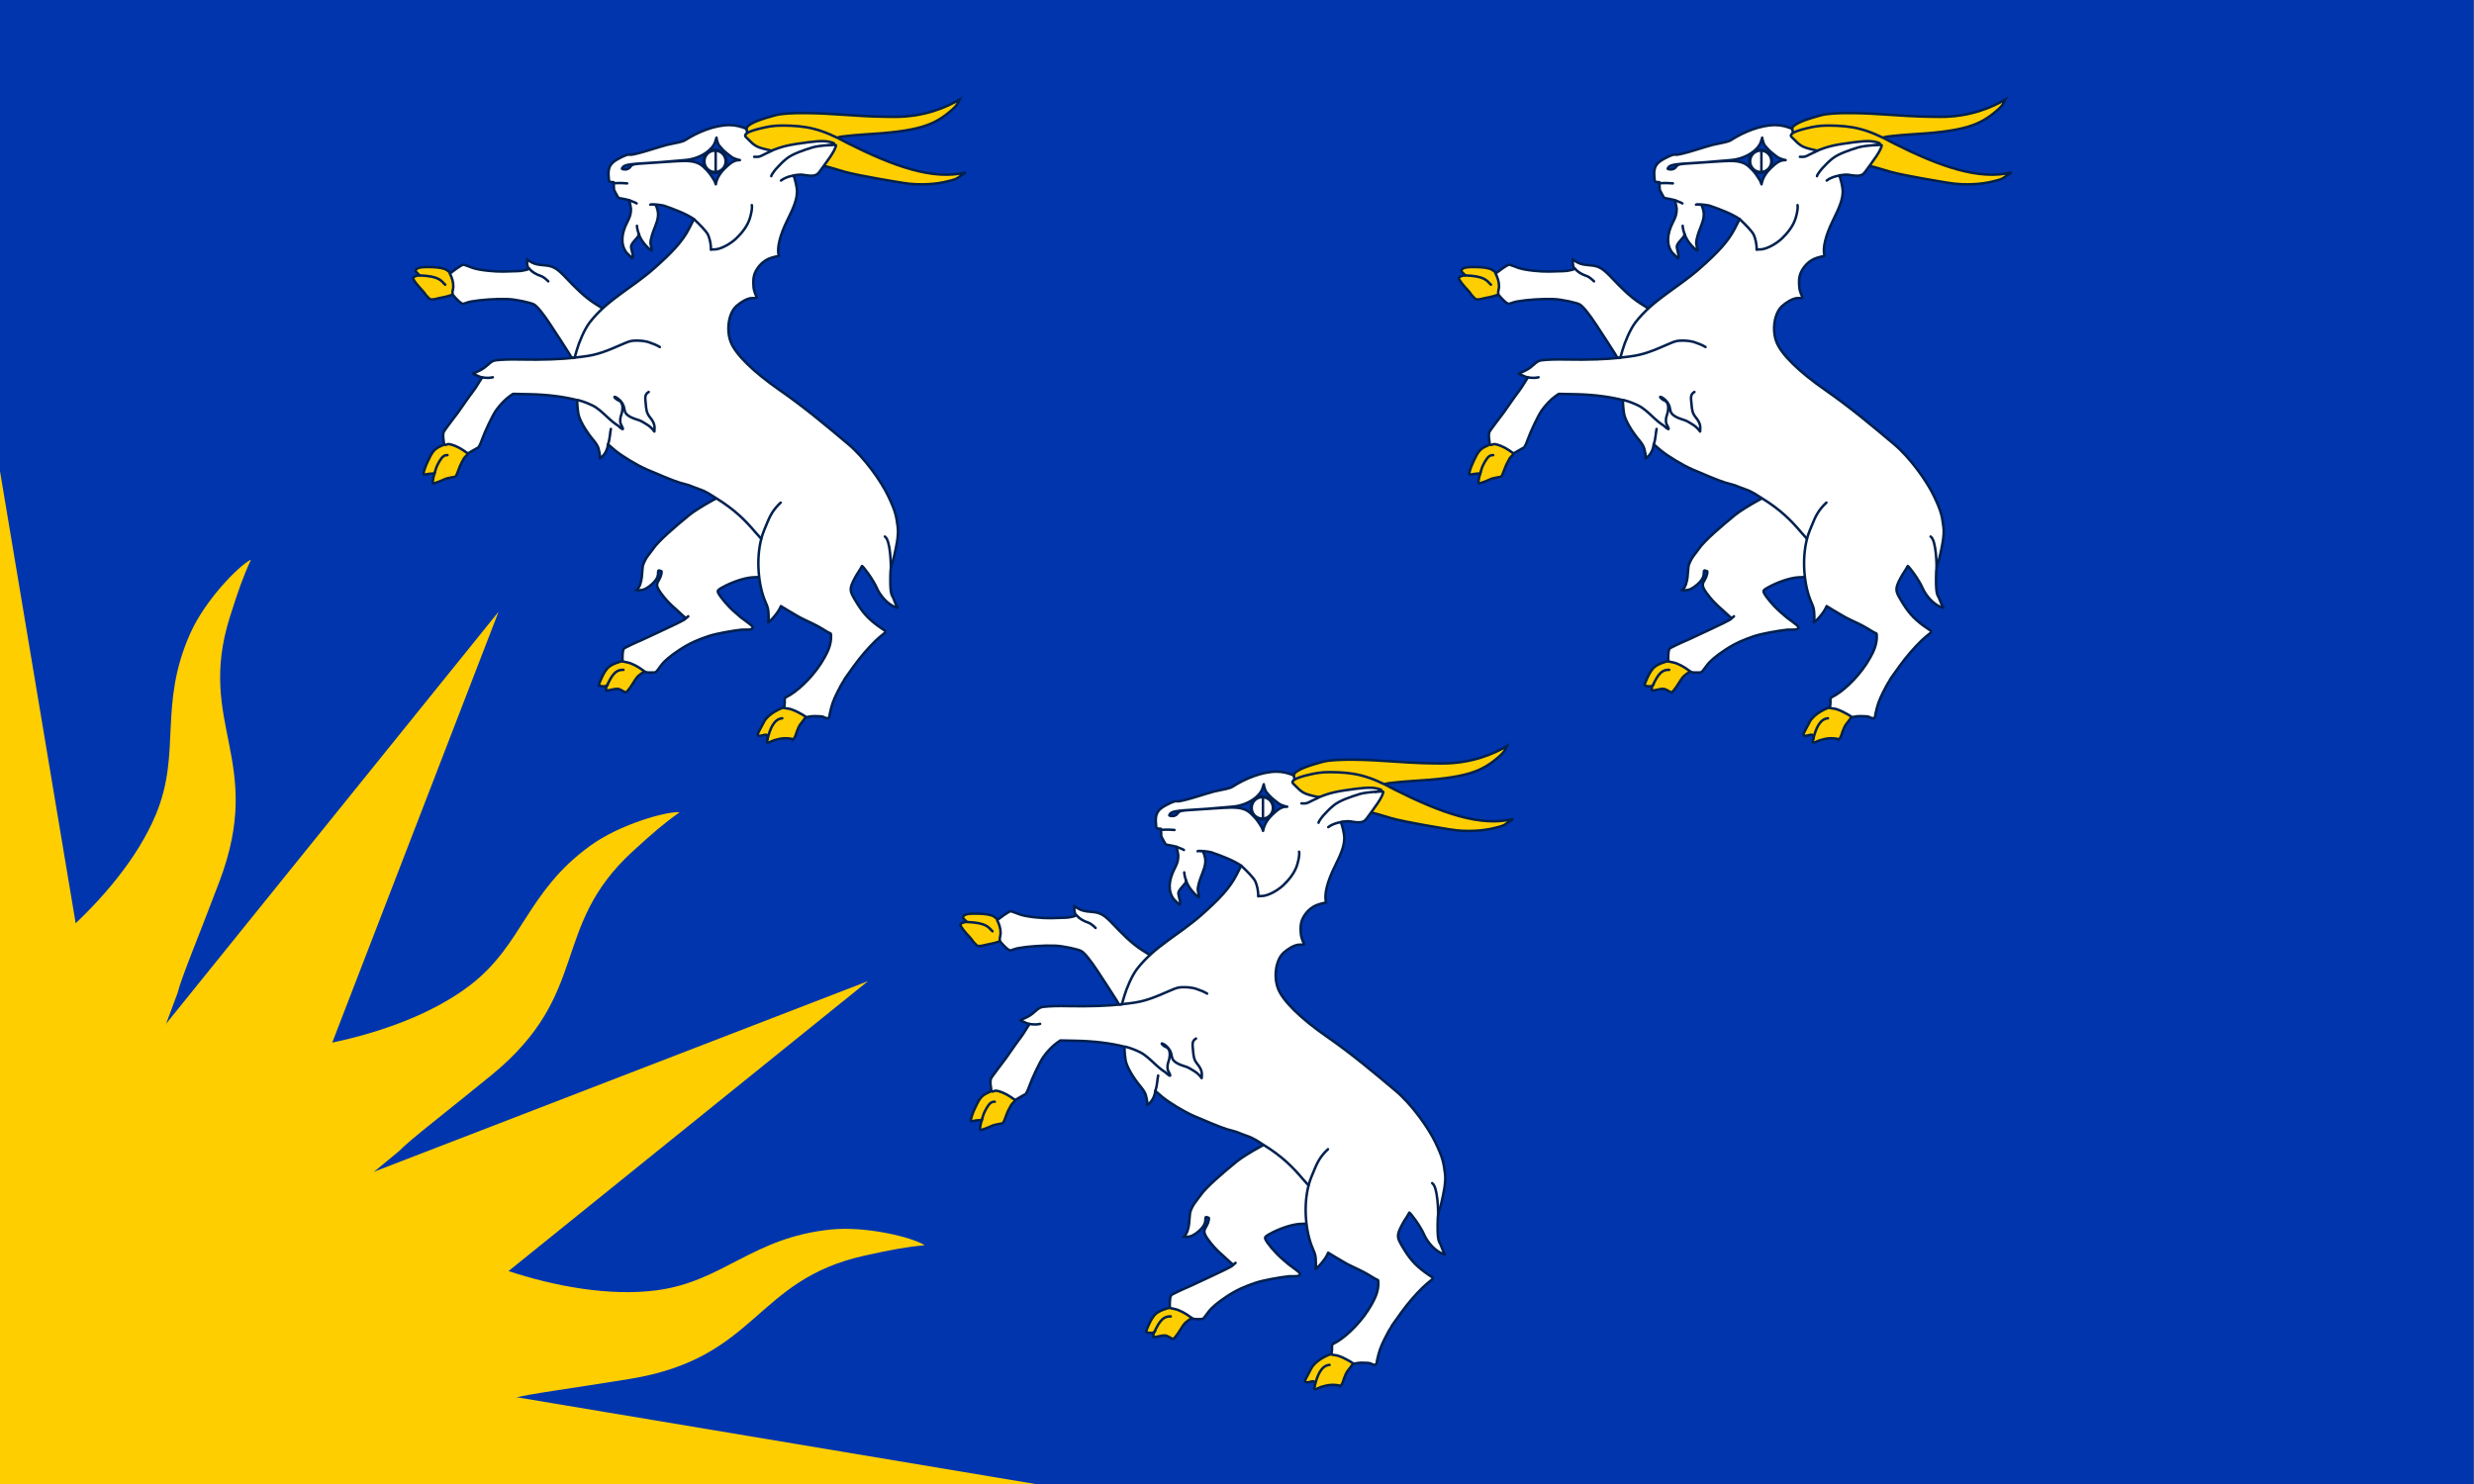 <?xml version="1.0" encoding="UTF-8" standalone="no"?>
<!-- Created with Inkscape (http://www.inkscape.org/) -->

<svg
   xmlns:dc="http://purl.org/dc/elements/1.1/"
   xmlns:cc="http://creativecommons.org/ns#"
   xmlns:rdf="http://www.w3.org/1999/02/22-rdf-syntax-ns#"
   xmlns:svg="http://www.w3.org/2000/svg"
   xmlns="http://www.w3.org/2000/svg"
   xmlns:sodipodi="http://sodipodi.sourceforge.net/DTD/sodipodi-0.dtd"
   xmlns:inkscape="http://www.inkscape.org/namespaces/inkscape"
   id="svg2985"
   version="1.1"
   inkscape:version="0.48.5 r10040"
   width="500"
   height="300"
   sodipodi:docname="Flag of Merionethshire 4 Jan 15.svg">
  <rect width="100%" height="100%" fill="#808080" stroke="none"/>
  <sodipodi:namedview
     pagecolor="#ffffff"
     bordercolor="#666666"
     borderopacity="1"
     objecttolerance="10"
     gridtolerance="10"
     guidetolerance="10"
     inkscape:pageopacity="0"
     inkscape:pageshadow="2"
     inkscape:window-width="1920"
     inkscape:window-height="1005"
     id="namedview2987"
     showgrid="false"
     inkscape:zoom="1.4142136"
     inkscape:cx="64.99167"
     inkscape:cy="173.96739"
     inkscape:window-x="-9"
     inkscape:window-y="-9"
     inkscape:window-maximized="1"
     inkscape:current-layer="svg2985"
     showguides="true"
     inkscape:guide-bbox="true">
    <inkscape:grid
       snapvisiblegridlinesonly="true"
       enabled="true"
       visible="true"
       empspacing="5"
       id="grid3204"
       type="xygrid" />
  </sodipodi:namedview>
  <defs
     id="defs2989" />
  <path
     inkscape:connector-curvature="0"
     id="path3571"
     d="m -1830,932 c 3184,-2 3184,-2 3184,-2"
     style="fill:none;stroke:#000000;stroke-width:1px;stroke-linecap:butt;stroke-linejoin:miter;stroke-opacity:1" />
  <path
     sodipodi:nodetypes="cc"
     inkscape:connector-curvature="0"
     id="path3173"
     d="m -3100,-330 95,575"
     style="fill:none;stroke:#000000;stroke-width:1px;stroke-linecap:butt;stroke-linejoin:miter;stroke-opacity:1" />
  <path
     sodipodi:nodetypes="cc"
     inkscape:connector-curvature="0"
     id="path3215"
     d="m -3125,-330 -60,0"
     style="fill:none;stroke:#000000;stroke-width:1px;stroke-linecap:butt;stroke-linejoin:miter;stroke-opacity:1" />
  <g
     id="g4012"
     transform="matrix(0.17,0,0,0.17,525.76,156.688)"
     style="opacity:1">
    <rect
       style="fill:#0035ad;fill-opacity:1;stroke:none"
       id="rect4305"
       width="2948.113"
       height="1768.868"
       x="-3100"
       y="-923.868" />
    <g
       id="g4194"
       transform="translate(1.143,-10.008)">
      <g
         id="g4120">
        <g
           id="g3883">
          <path
             sodipodi:nodetypes="cssccsscssc"
             inkscape:connector-curvature="0"
             id="path3648"
             d="m -2150.597,-32.634 c 2.373,-2.55 3.01,-6.179 4.18,-9.341 1.17,-3.163 2.587,-6.875 4.954,-9.559 3.067,-3.478 5.51,-8.331 9.827,-11.809 l -7.423,-5.01 c -2.982,-2.415 -15.451,-3.801 -19.061,-3.123 -7.989,1.5 -22.736,9.023 -27.432,18.098 -4.966,9.596 -7.505,13.59 -7.567,15.213 2.79,5.445 15.22,-7.204 11.094,8.097 -0.954,3.539 6.547,-0.714 8.111,-1.2 8.507,-2.642 14.389,-3.336 23.317,-1.366 z"
             style="fill:#ffce00;fill-opacity:1;stroke:#00204e;stroke-width:3;stroke-miterlimit:4;stroke-opacity:1;stroke-dasharray:none" />
          <g
             style="stroke:#00204e;stroke-width:3;stroke-miterlimit:4;stroke-opacity:1;stroke-dasharray:none"
             id="g3650">
            <path
               sodipodi:nodetypes="sscsssccsscss"
               inkscape:connector-curvature="0"
               style="fill:#ffce00;fill-opacity:1;stroke:#00204e;stroke-width:3;stroke-miterlimit:4;stroke-opacity:1;stroke-dasharray:none"
               d="m -2067.9,-751.661 c 66.134,-3.82 84.356,-10.537 105.874,-29.44 6.657,-5.848 6.304,-7.16 8.831,-12.147 -15.06,8.747 -41.483,20.852 -78.31,20.507 -13.822,-0.129 -27.946,-0.21 -57.249,-2.358 -29.837,-2.187 -68.532,-3.632 -83.407,0.454 -13.075,3.592 -29.361,8.39 -33.702,14.238 -0.694,1.122 -1.663,11.362 1.27,9.867 4.04,-0.791 17.315,-4.613 23.607,-5.821 9.459,-1.817 14.226,1.791 24.147,2.269 18.855,0.907 34.14,3.011 45.498,8.964 2.998,1.571 13.653,-3.697 17.442,-4.053 2.75,-0.259 14.417,-1.81 26,-2.479 z"
               id="path3606-1" />
            <path
               sodipodi:nodetypes="sscccsscscsss"
               inkscape:connector-curvature="0"
               style="fill:#ffce00;fill-opacity:1;stroke:#00204e;stroke-width:3;stroke-miterlimit:4;stroke-opacity:1;stroke-dasharray:none"
               d="m -1971.537,-695.036 c 3.989,-0.873 13.275,-3.078 15.389,-4.504 l 10.612,-7.16 c -38.607,9.641 -85.478,-7.052 -140.332,-34.646 -32.295,-17.732 -49.431,-20.821 -77.386,-21.059 -11.34,-0.097 -18.117,1.48 -25.272,3.129 -14.22,3.276 -21.208,6.876 -21.662,10.601 -0.353,2.903 5.722,10.496 10.368,13.382 2.954,1.398 7.498,5.036 23.157,2.697 7.981,-1.192 45.694,-5.79 55.644,16.904 10.01,1.525 19.542,4.93 30.433,8.052 17.687,5.07 65.243,12.612 70.186,13.442 21.441,3.603 41.765,0.716 48.863,-0.837 z"
               id="path3628" />
          </g>
          <path
             sodipodi:nodetypes="sssssscccsccscs"
             inkscape:connector-curvature="0"
             id="path3634"
             d="m -2579.226,-340.485 c -0.258,1.628 -0.428,3.702 0.578,3.708 1.071,0.007 9.688,-3.16 13.325,-4.975 3.445,-1.719 12.133,-2.567 13.068,-3.309 1.014,-0.804 3.017,-6.381 3.857,-8.738 1.85,-5.193 4.115,-9.337 6.26,-13.065 0.496,-0.862 2.512,-2.688 3.193,-3.413 0.9,-2.355 5.247,-6.921 3.318,-8.127 -3.182,-1.991 -16.293,-6.921 -18.655,-7.823 -4.205,-1.606 -9.379,2.394 -15.614,5.044 -7.997,3.399 -10.549,7.668 -15.415,18.159 -3.021,6.513 -5.756,13.933 -4.896,15.66 1.32,0.259 6.47,-1.087 9.058,-1.087 0.898,0 3.366,0.301 3.748,0.203 -1.079,3.914 -1.151,3.526 -1.824,7.764 z"
             style="fill:#ffce00;fill-opacity:1;stroke:#00204e;stroke-width:3;stroke-linecap:round;stroke-miterlimit:4;stroke-opacity:1;stroke-dasharray:none" />
          <path
             id="path3881"
             d="m -2602.637,-580.251 c 2.803,6.216 11.438,14.243 12.355,15.641 2.052,3.128 3.851,5.267 6.857,8.078 2.704,2.528 9.993,-0.688 17.714,-1.9 3.817,-0.599 14.314,-4.213 14.466,-4.365 0.152,-0.152 -0.117,-4.726 0.013,-8.027 0.237,-6.013 -1.281,-7.741 -3.722,-12.699 -1.132,-2.3 -5.504,-5.485 -7.697,-7.009 -3.268,-2.271 -10.085,-3.343 -18.241,-3.548 -10.176,-0.256 -19.045,-0.023 -18.746,4.912 0.061,1.002 3.757,3.61 4.629,4.656 -2.888,0.516 -8.739,1.799 -7.629,4.261 z"
             style="fill:#ffce00;fill-opacity:1;stroke:#00204e;stroke-width:3;stroke-linecap:round;stroke-miterlimit:4;stroke-opacity:1;stroke-dasharray:none"
             inkscape:connector-curvature="0" />
          <path
             id="path3630"
             d="m -2564.566,-573.153 c -4.713,-4.035 -5.627,-10.183 -30.96,-11.059"
             style="fill:#ffce00;fill-opacity:1;stroke:#00204e;stroke-width:3;stroke-linecap:round;stroke-miterlimit:4;stroke-opacity:1;stroke-dasharray:none"
             inkscape:connector-curvature="0" />
          <path
             sodipodi:nodetypes="cscssscscssssscsccscsscsccs"
             inkscape:connector-curvature="0"
             id="path3632"
             d="m -2442.029,-577.107 c -1.235,-1.154 -4.852,-5.072 -9.111,-6.494 -5.05,-1.687 -10.248,-4.458 -13.675,-8.922 m -8.011,2.699 c -2.018,0.507 -7.254,0.717 -22.7,1.054 -9.316,0.203 -27.754,-1.348 -36.375,-4.348 -2.44,-0.849 -10.075,-3.903 -11.084,-3.837 -1.009,0.066 -5.168,2.461 -8.173,4.694 l -7.839,5.825 c 2.353,4.898 4.137,9.691 4.063,15.636 -0.042,3.378 -2.256,7.697 0.027,10.411 2.546,3.026 9.421,10.719 12.041,9.962 2.861,-0.826 5.197,-2.003 9.56,-2.784 11.43,-2.046 29.135,-3.233 42.404,-2.843 10.387,0.305 27.987,4.308 31.83,6.365 3.706,1.983 11.214,11.212 19.64,24.139 21.968,33.703 28.076,42.078 28.742,48.64 1.641,-1.091 15.716,-7.6 16.332,-9.938 5.369,-20.354 15.611,-30.464 21.285,-45.893 1.429,-3.885 2.263,-4.498 2.144,-7.997 l -15.742,-9.999 c -12.76,-8.105 -24.215,-19.979 -34.363,-30.67 -10.897,-11.48 -15.248,-14.024 -26.233,-14.855 -6.311,-0.477 -10.503,-1.364 -13.374,-2.828 -3.386,-1.727 -5.394,-2.96 -6.518,-3.835 -0.688,3.318 0.389,8.994 1.937,11.079 -2.705,1.306 -5.786,1.567 -7.604,2.024 z"
             style="fill:#ffffff;stroke:#00204e;stroke-width:3;stroke-linecap:round;stroke-miterlimit:4;stroke-opacity:1;stroke-dasharray:none" />
          <path
             id="path3877"
             d="m -2373.347,-90.975 c -0.117,1.687 7.653,-1.428 13.402,-1.556 3.261,-0.072 7.305,3.451 9.83,4.256 1.026,0.328 4.864,-4.817 6.663,-7.569 3.125,-4.779 5.746,-9.384 7.971,-11.603 2.598,-2.591 10.969,-7.592 10.586,-8.589 -0.951,-2.479 -20.049,-11.749 -25.069,-10.557 -19.807,4.702 -21.793,9.449 -24.844,13.774 -2.469,3.5 -7.156,14.5 -7.156,15.873 0,0.568 3.372,2.147 9.294,1.008 -0.753,1.065 -0.565,3.32 -0.679,4.963 z"
             style="fill:#ffce00;fill-opacity:1;stroke:#00204e;stroke-width:3;stroke-linecap:round;stroke-miterlimit:4;stroke-opacity:1;stroke-dasharray:none"
             inkscape:connector-curvature="0" />
          <path
             id="path3638"
             d="m -2372.43,-96.314 c 4.723,-8.626 8.48,-19.36 19.771,-18.831"
             style="fill:#ffce00;fill-opacity:1;stroke:#00204e;stroke-width:3;stroke-linecap:round;stroke-miterlimit:4;stroke-opacity:1;stroke-dasharray:none"
             inkscape:connector-curvature="0" />
          <path
             sodipodi:nodetypes="sssssccsssscccsccsccscccssssscssscsssss"
             inkscape:connector-curvature="0"
             id="path3636"
             d="m -2307.671,-120.744 c 3.976,-5.297 11.028,-11.195 22.088,-18.47 11.746,-7.726 21.549,-11.778 33.683,-15.903 9.302,-3.162 29.035,-6.589 40,-7.801 3.438,-0.38 15.125,1.482 12.375,-3.918 -0.181,-0.356 -2.754,-2.704 -6.119,-5.121 -3.365,-2.417 -6.633,-4.844 -7.26,-5.394 -0.628,-0.55 -4.07,-3.534 -7.65,-6.632 -7.965,-6.892 -17.471,-18.059 -19.721,-23.341 -1.046,-2.457 1.532,-3.782 5.125,-5.824 10.626,-6.039 26.209,-11.524 36.375,-12.023 2.333,-0.115 18.934,-0.726 21.267,-0.84 44.159,-46.576 -24.779,-110.714 -55.535,-98.981 l -7.46,4.912 -6.701,3.678 c -9.286,5.097 -21.452,12.48 -27.067,17.084 -17.599,14.432 -36.612,30.777 -43.005,40.161 -1.512,1.956 -4.689,6.332 -6.602,8.807 -1.913,2.475 -4.361,7.2 -5.441,10.5 -1.718,5.251 0.237,22.63 -7.688,29.858 2.787,0.53 4.768,0.184 7.267,-0.356 4.25,-0.919 10.287,-5.599 13.585,-9.351 4.384,-4.947 4.671,-7.871 4.713,-11.258 0.027,-2.187 0.406,-2.715 1.617,-2.25 0.87,0.334 1.77,0.607 2,0.607 1.369,0 0.026,5.993 -2.191,9.776 -3.065,5.229 -4.849,7.282 2.19,16.837 9.299,12.624 16.558,17.494 25.242,25.797 3.546,3.391 4.304,3.731 5.709,2.564 2.681,-2.225 0.893,-1.305 -1.617,1.367 -1.962,2.089 -6.688,4.411 -50.414,24.768 0,0 -12.362,5.209 -22,10.242 -2.632,1.375 -2.519,5.495 -2.826,8.449 -0.276,2.653 0.04,7.596 0.04,7.596 l 6.09,1.313 c 5.299,1.143 12.718,5.179 17.687,8.973 4.011,3.062 4.805,2.943 9.391,2.943 5.092,0 6.061,0.279 7.973,-2.269 z"
             style="fill:#ffffff;stroke:#00204e;stroke-width:3;stroke-miterlimit:4;stroke-opacity:1;stroke-dasharray:none" />
          <path
             id="path3872"
             d="m -2069.146,-238.511 c 4.95,-9.905 7.903,-18.813 9.834,-24.083 2.129,-5.811 4.089,-7.734 4.469,-23.375 0.281,-11.556 -0.24,-14.875 -1.031,-18.125"
             style="fill:#ffffff;stroke:#00204e;stroke-width:3;stroke-linecap:round;stroke-linejoin:round;stroke-miterlimit:4;stroke-opacity:1;stroke-dasharray:none"
             inkscape:connector-curvature="0" />
          <path
             id="path3870"
             d="m -2165.284,-191.157 c 2.08,-7.066 2.243,-22.139 -4.185,-26.78"
             style="fill:#ffffff;stroke:#00204e;stroke-width:3;stroke-linecap:round;stroke-linejoin:round;stroke-miterlimit:4;stroke-opacity:1;stroke-dasharray:none"
             inkscape:connector-curvature="0" />
          <path
             id="path3868"
             d="m -2226.656,-762.969 c -17.771,0.033 -37.996,8.505 -52.406,17.812 -3.288,2.176 -9.252,3.049 -21.781,5.719 -2.2,0.469 -13.613,4.005 -22.687,6.781 -9.075,2.776 -18.363,5.061 -20.656,5.062 -3.068,-1 -7.474,1.124 -13.281,4.125 -9.368,4.841 -13.485,9.274 -12.969,19.688 0.202,4.061 0.232,4.707 0.406,5.656 0.234,1.275 0.313,2.248 1.406,2.625 0.67,0.231 2.291,0.404 4.312,0.469 l 0.375,8.562 c 0.37,1.713 3.136,6.009 4.031,7.875 1.427,2.976 1.973,2.316 7.75,3.469 3.045,0.608 4.633,1.037 6.312,1.531 0.998,3.687 2.08,8.749 2.094,9.938 0.082,7.226 -1.864,11.224 -4.594,16.594 -6.69,13.159 -8.104,26.264 -0.469,36.031 l 6.594,6.438 0.719,-2.5 c 0.401,-1.375 -2.615,-9.941 -1.969,-12.312 0.647,-2.372 3.485,-5.658 5.375,-7.75 3.157,-3.494 3.939,-4.633 3.563,-6.75 2.799,10.042 13.316,19.581 15.375,20.219 0.823,0.255 -1.367,-6.899 -1.344,-9.094 0.049,-4.627 2.499,-12.174 5.5,-19.5 3.513,-8.577 4.321,-14.634 2.719,-20.062 -1.224,-4.145 -1.708,-6.498 -4.25,-6.125 -1.713,0.251 -1.431,-0.158 -2.063,-0.219 3.614,-0.093 10.73,0.702 14.156,1.594 11.009,3.818 26.368,9.53 35.531,15.938 l -5.594,11 c -8.092,15.942 -21.317,29.6 -41.969,47.844 -26.176,23.125 -55.295,36.88 -76.25,63.938 -6.334,8.179 -12.789,23.813 -15.344,32.75 l -2.688,9.344 c -16.509,1.735 -36.502,2.68 -65.594,2.094 -8.677,-0.175 -19.136,-0.099 -27.812,0.875 -7.417,0.833 -9.03,7.024 -19.344,12.219 -1.299,0.654 -5.606,2.677 -8.031,3.688 0.977,0.378 1.11,0.884 2.031,1.156 2.087,0.618 2.925,1.289 5.906,2.5 0.646,0.262 1.718,0.531 3,0.812 -4.667,7.57 -4.694,7.144 -6.344,10.031 -1.65,2.887 -6.01,8.538 -9.5,13.312 -3.49,4.774 -8.808,12.649 -12.25,17.5 -3.442,4.851 -17.428,22.543 -17.844,24.5 -0.93,4.384 -0.417,6.034 0.375,12.375 0.59,4.726 3.266,1.625 5.187,1.625 4.021,0 11.976,3.252 17.688,7.219 l 5.656,3.906 5.344,-3.156 c 2.952,-1.727 6.05,-3.486 6.875,-3.906 0.825,-0.42 2.746,-4.307 4.281,-8.656 3.567,-10.108 12.491,-28.976 16.75,-35.188 4.455,-6.497 11.614,-13.884 16.469,-17.219 l 4,-2.75 19.5,0.406 c 21.231,0.431 41.177,2.963 57.281,7.156 -1.126,0.032 -0.121,9.542 0.719,15.531 1.048,7.478 8.787,20.983 18.469,32.438 3.139,3.714 5.064,7.251 5.719,9.812 1.046,4.09 1.956,7.887 1.5,11.344 5.746,-3.145 9.289,-11.059 9.625,-16.75 2.844,2.445 5.618,4.982 8.531,7.344 8.761,7.102 25.678,17.418 37.656,22.625 11.636,5.058 31.797,13.513 38.781,15.594 4.125,1.229 10.139,2.685 11.438,3.188 4.116,1.591 8.644,3.492 12.031,4.625 9.058,3.029 13.188,6.436 20.406,10.906 22.032,13.644 34.376,26.075 46.594,40.531 l 6.844,7.656 c -6.426,24.707 -3.428,56.005 5.125,75.344 3.011,6.808 3.109,8.243 3.438,13.312 0.134,2.062 0.5,6.368 -0.438,10.781 5.031,-3.561 12.925,-13.191 15.188,-19.438 l 7.719,4.719 c 4.664,2.858 9.074,5.252 12.656,7.438 3.482,2.125 11.825,5.902 17.875,8.844 6.05,2.941 12.031,6.5 15.469,8.719 5.455,3.521 5.726,1.83 5.875,4.531 0.625,11.297 -3.98,20.126 -7.969,27.312 -10.498,18.912 -27.782,36.208 -40.906,44.219 -4.779,2.917 -6.616,2.174 -6.156,7.375 0.21,2.371 -0.719,7.844 -0.719,7.844 -1.625,-0.406 2.032,0.684 4.125,0.781 5.373,0.251 16.997,6.514 21.75,9.844 1.407,0.985 4.087,-0.88 10.219,-0.812 4.965,0.055 9.684,0.262 10.906,1.031 4.317,2.717 6.764,1.117 6.781,-0.75 0.01,-0.963 1.049,-5.606 2.156,-10 2.032,-8.067 5.434,-15.237 11.594,-26.781 1.617,-3.032 3.344,-5.477 3.344,-5.75 0,-0.462 4.359,-6.734 12.156,-17.469 7.908,-10.887 16.744,-21.174 25.594,-29.781 5.243,-5.1 12.998,-10.82 12.781,-11.031 -0.217,-0.211 -6.383,-4.215 -9.875,-6.781 -12.97,-9.53 -19.274,-17.284 -27.438,-31.219 -6.076,-10.372 -6.996,-12.617 0.094,-25.938 2.669,-5.015 6.187,-9.633 8.438,-14.062 1.41,0.592 12.838,15.289 17.906,26.875 2.89,6.606 12.103,19.826 24.375,22.844 -1.537,-2.202 -4.167,-9.202 -5.125,-11.625 -1.507,-3.812 -3.71,-2.749 -3.531,-23.344 0.04,-4.627 0.054,-10.954 1.219,-15.094 1.112,-3.336 2.395,-6.948 4,-14.5 1.091,-5.133 5.061,-21.047 3.594,-31.594 -1.871,-13.455 -2.29,-17.645 -11.187,-36.469 -8.622,-18.24 -28.733,-46.026 -47.125,-61.562 -25.292,-21.365 -53.386,-44.856 -81.5,-64.312 -32.17,-22.263 -53.272,-43.134 -58.813,-57.906 -5.29,-14.069 -2.639,-34.103 7.031,-42.594 4.709,-4.135 11.206,-8.252 16.625,-9.156 3.878,-0.647 7.894,0.669 7.25,-1.25 -0.397,-1.181 -3.18,-6.204 -3.688,-12.094 -0.633,-7.349 -0.112,-12.071 1.281,-15.719 3.202,-8.385 10.653,-16.314 20.125,-19.094 4.002,-1.174 6.29,-1.689 8.594,-2.094 -2.566,-9.573 1.421,-24.82 10.375,-42.938 7.007,-14.178 11.225,-23.832 11.281,-33.594 0.033,-5.761 -2.513,-15.068 -4,-18.906 3.365,-1.17 8.547,-1.52 11.156,-1.062 12.504,2.195 16.089,1.145 19.469,-3.5 8.241,-11.324 19.187,-25.301 19.688,-31.656 0.018,-0.662 -4.149,-0.288 -9.281,0.062 4.387,-0.439 8.909,-1.84 6.156,-2.781 -7.117,-2.434 -13.498,-2.959 -30.094,-0.781 -22.184,2.911 -30.348,4.614 -43.25,10.031 -2.973,-0.718 -6.088,-1.432 -8.906,-2.156 -9.118,-2.343 -12.113,-4.22 -19.719,-12.188 -1.53,-1.603 -3.941,-2.953 -2.281,-5.062 l 1.969,-2.5 -1.312,-4.312 c -5.823,-2.383 -12.447,-4.295 -19.906,-4.281 z M -2242.094,-748 c 0.336,2.849 1.918,7.873 3.125,9.312 1.863,2.221 4.926,6.014 9.656,9.656 4.218,3.247 5.765,5.063 10.219,6.406 2.007,0.605 3.251,1.133 4.875,1.344 -1.566,0.262 -3.128,0.14 -3.719,0.281 -5.206,1.241 -7.889,3.61 -13.625,8.938 -2.28,2.118 -5.558,5.828 -7.688,9.5 -2.284,3.939 -3.35,7.858 -3.625,10.031 -1.591,-4.641 -1.452,-3.959 -3.719,-7.562 -4.427,-7.039 -6.826,-9.107 -10.312,-12.531 -4.388,-4.309 -9.907,-7.833 -23.875,-7.656 -9.35,0.118 -29.661,1.746 -39.594,2.344 -23.314,1.403 -21.532,1.539 -24.781,5.5 -1.052,1.283 -3.637,2.308 -5.125,2.281 -1.915,-0.035 -4.411,-0.309 -4.125,-1.062 1.689,-4.454 6.365,-5.34 34.687,-6.875 16.177,-0.877 27.401,-2.354 39.094,-3.125 21.577,-1.423 34.89,-14.393 36.812,-21.375 0.591,-2.147 1.053,-2.448 1.719,-5.406 z m -76.844,79.312 c -0.361,0.023 -0.907,0.126 -1.812,0.344 0.206,-0.206 0.867,-0.302 1.812,-0.344 z"
             style="fill:#ffffff;stroke:#00204e;stroke-width:3;stroke-linecap:round;stroke-linejoin:round;stroke-miterlimit:4;stroke-opacity:1;stroke-dasharray:none"
             inkscape:connector-curvature="0" />
          <path
             id="path3866"
             d="m -2188.938,-270.906 c 2.698,-8.917 4.589,-12.76 5.469,-15 5.128,-13.051 8.834,-19.77 17.719,-28.094"
             style="fill:#ffffff;stroke:#00204e;stroke-width:3;stroke-linecap:round;stroke-linejoin:round;stroke-miterlimit:4;stroke-opacity:1;stroke-dasharray:none"
             inkscape:connector-curvature="0" />
          <path
             id="path3864"
             d="m -2370.901,-383.486 c 2.373,-7.38 2.236,-13.814 3.276,-18.107"
             style="fill:#ffffff;stroke:#00204e;stroke-width:3;stroke-linecap:round;stroke-linejoin:round;stroke-miterlimit:4;stroke-opacity:1;stroke-dasharray:none"
             inkscape:connector-curvature="0" />
          <path
             id="path3862"
             d="m -2406.481,-435.869 c 6.659,1.747 11.533,3.779 16.387,6.056 6.565,3.08 11.355,7.631 20.094,15.781 6.003,5.598 10.41,8.128 10.75,8.438 10.96,10 3.584,-0.772 3.125,-2.5 -0.741,-2.788 -0.355,-6.8 0.438,-9 2.928,-8.127 2.785,-16.321 -2.656,-18.375 -3.307,-1.248 -6.911,-5.25 -4.031,-4.125 3.2,1.25 8.82,5.989 10.281,12 1.233,5.071 0.57,7.043 6.031,10.75 3.257,2.211 9.361,4.08 12.344,5.031 2.229,0.711 6.342,3.333 9,4.969 2.658,1.636 5.99,4.237 8.813,8.312 0.407,-5.579 0.957,-9.371 -5.25,-16.938 -4.177,-5.091 -4.457,-9.698 -5,-16.031 -0.553,-6.46 -1.804,-11.094 3.5,-14.094"
             style="fill:#ffffff;stroke:#00204e;stroke-width:3;stroke-linecap:round;stroke-linejoin:round;stroke-miterlimit:4;stroke-opacity:1;stroke-dasharray:none"
             inkscape:connector-curvature="0" />
          <path
             id="path4459"
             d="m -2268.823,-651.096 c 6.22,5.856 14.994,14.492 16.909,19.022 1.644,3.889 3.463,10.704 3.21,17.329 3.634,-0.651 4.573,-0.126 7.169,-0.64 8.288,-1.639 17.733,-7.817 22.982,-12.814 5.797,-5.519 13.626,-14.503 16.469,-24.918 1.388,-5.087 2.716,-10.643 2.018,-14.669"
             style="fill:none;stroke:#00204e;stroke-width:3;stroke-linecap:round;stroke-linejoin:round;stroke-miterlimit:4;stroke-opacity:1;stroke-dasharray:none"
             inkscape:connector-curvature="0" />
          <path
             id="path4455"
             d="m -2520.646,-462.91 c 1.891,0.334 4.338,0.502 6.514,0.549 3.689,0.08 4.525,-0.535 6.138,-0.69"
             style="fill:#ffffff;stroke:#00204e;stroke-width:3;stroke-linecap:round;stroke-linejoin:round;stroke-miterlimit:4;stroke-opacity:1;stroke-dasharray:none"
             inkscape:connector-curvature="0" />
          <path
             id="path4453"
             d="m -2176.551,-732.41 c -1.559,1.066 -3.807,1.931 -5.461,2.667 -5.13,2.282 -6.271,3.474 -9.232,4.268 -1.705,0.457 -3.631,0.308 -6.006,0.256"
             style="fill:#ffffff;stroke:#00204e;stroke-width:3;stroke-linecap:round;stroke-linejoin:round;stroke-miterlimit:4;stroke-opacity:1;stroke-dasharray:none"
             inkscape:connector-curvature="0" />
          <path
             id="path4463"
             d="m -2345.838,-673.611 c 6.274,2.435 8.287,3.226 8.807,3.829"
             style="fill:none;stroke:#00204e;stroke-width:3;stroke-linecap:round;stroke-linejoin:round;stroke-miterlimit:4;stroke-opacity:1;stroke-dasharray:none"
             inkscape:connector-curvature="0" />
          <path
             sodipodi:nodetypes="cc"
             inkscape:connector-curvature="0"
             id="path4451"
             d="m -2362.724,-693.831 c 5.095,-0.354 11.754,-0.163 14.443,0.206"
             style="fill:none;stroke:#00204e;stroke-width:3;stroke-linecap:round;stroke-linejoin:round;stroke-miterlimit:4;stroke-opacity:1;stroke-dasharray:none" />
          <path
             sodipodi:nodetypes="csssc"
             inkscape:connector-curvature="0"
             id="path4447"
             d="m -2109.248,-739.031 c -6.723,0.403 -14.891,1.462 -18.615,2.62 -10.619,3.301 -23.829,7.57 -31.276,13.705 -5.863,4.831 -8.027,7.658 -11.734,11.441 -1.21,1.235 -6.064,7.483 -6.064,9.045"
             style="fill:#ffffff;stroke:#00204e;stroke-width:3;stroke-linecap:round;stroke-linejoin:round;stroke-miterlimit:4;stroke-opacity:1;stroke-dasharray:none" />
          <g
             id="g3654">
            <path
               style="fill:#ffffff"
               d="m -2244.4,-719.192 0,-10.592 -3.25,1.893 c -4.41,2.569 -6.29,8.064 -4.347,12.713 1.271,3.041 4.938,6.578 6.82,6.578 0.428,0 0.777,-4.766 0.777,-10.592 z"
               id="path3642"
               inkscape:connector-curvature="0" />
            <path
               style="fill:#ffffff"
               d="m -2236.17,-710.566 c 5.974,-4.7 5.682,-13.288 -0.583,-17.108 -1.731,-1.055 -3.484,-1.921 -3.897,-1.923 -0.412,0 -0.75,4.721 -0.75,10.496 0,11.454 0.494,12.259 5.23,8.534 z"
               id="path3640"
               inkscape:connector-curvature="0" />
          </g>
          <path
             sodipodi:nodetypes="cscc"
             inkscape:connector-curvature="0"
             id="path4443"
             d="m -2577.578,-348.009 c 0.389,-1.428 0.789,-2.492 1.789,-5.753 1.872,-6.109 6.487,-13.476 9.005,-15.219 1.162,-0.805 2.522,-1.603 4.909,-1.479"
             style="fill:none;stroke:#00204e;stroke-width:3;stroke-linecap:round;stroke-miterlimit:4;stroke-opacity:1;stroke-dasharray:none" />
          <path
             sodipodi:nodetypes="cssssc"
             inkscape:connector-curvature="0"
             id="path4457"
             d="m -2413.473,-486.18 c 3.206,-0.206 11.78,-1.313 13.959,-1.591 15.883,-2.028 25.807,-5.954 46.607,-15.042 8.102,-3.54 9.812,-3.898 17.062,-3.844 4.429,0.033 10.102,0.821 13.058,1.833 5.031,1.723 9.546,3.401 13.347,5.785"
             style="fill:#ffffff;stroke:#00204e;stroke-width:3;stroke-linecap:round;stroke-linejoin:round;stroke-miterlimit:4;stroke-opacity:1;stroke-dasharray:none" />
          <g
             id="g4433">
            <path
               sodipodi:type="arc"
               style="fill:#ffffff;fill-opacity:1;stroke:#00204e;stroke-width:3.458;stroke-miterlimit:4;stroke-opacity:1;stroke-dasharray:none"
               id="path3659"
               sodipodi:cx="-2340.5234"
               sodipodi:cy="-789.6983"
               sodipodi:rx="11.313709"
               sodipodi:ry="11.313709"
               d="m -2329.21,-789.698 a 11.314,11.314 0 1 1 -22.627,0 11.314,11.314 0 1 1 22.627,0 z"
               transform="matrix(1.157,0,0,1.157,464.161,193.815)" />
            <path
               style="fill:none;stroke:#00204e;stroke-width:3;stroke-linecap:butt;stroke-linejoin:miter;stroke-miterlimit:4;stroke-opacity:1;stroke-dasharray:none"
               d="m -2243.037,-732.423 0,25.102"
               id="path4429"
               inkscape:connector-curvature="0"
               sodipodi:nodetypes="cc" />
          </g>
          <path
             sodipodi:nodetypes="cc"
             inkscape:connector-curvature="0"
             id="path4466"
             d="m -2336.634,-643.15 c 0.172,3.964 1.551,7.344 2.298,10.253"
             style="fill:none;stroke:#00204e;stroke-width:3;stroke-linecap:round;stroke-linejoin:miter;stroke-miterlimit:4;stroke-opacity:1;stroke-dasharray:none" />
          <path
             sodipodi:nodetypes="cc"
             inkscape:connector-curvature="0"
             id="path3086"
             d="m -2165.375,-697 c 6.25,-5 17.125,-6.375 17.125,-6.375"
             style="fill:none;stroke:#00204e;stroke-width:3;stroke-linecap:round;stroke-linejoin:miter;stroke-miterlimit:4;stroke-opacity:1;stroke-dasharray:none" />
          <path
             sodipodi:nodetypes="cc"
             inkscape:connector-curvature="0"
             id="path3856"
             d="m -2041.875,-273.625 c 7.125,4.5 7.125,36.75 7.125,36.75"
             style="fill:none;stroke:#00204e;stroke-width:3;stroke-linecap:round;stroke-linejoin:miter;stroke-miterlimit:4;stroke-opacity:1;stroke-dasharray:none" />
          <path
             sodipodi:nodetypes="cc"
             inkscape:connector-curvature="0"
             id="path3858"
             d="m -2163.875,-57.5 c -9.458,0.667 -14.417,11.708 -17.5,24.625"
             style="fill:none;stroke:#00204e;stroke-width:3;stroke-linecap:round;stroke-linejoin:miter;stroke-miterlimit:4;stroke-opacity:1;stroke-dasharray:none" />
        </g>
        <g
           transform="translate(1243.194,0)"
           id="g3883-1">
          <path
             sodipodi:nodetypes="cssccsscssc"
             inkscape:connector-curvature="0"
             id="path3648-7"
             d="m -2150.597,-32.634 c 2.373,-2.55 3.01,-6.179 4.18,-9.341 1.17,-3.163 2.587,-6.875 4.954,-9.559 3.067,-3.478 5.51,-8.331 9.827,-11.809 l -7.423,-5.01 c -2.982,-2.415 -15.451,-3.801 -19.061,-3.123 -7.989,1.5 -22.736,9.023 -27.432,18.098 -4.966,9.596 -7.505,13.59 -7.567,15.213 2.79,5.445 15.22,-7.204 11.094,8.097 -0.954,3.539 6.547,-0.714 8.111,-1.2 8.507,-2.642 14.389,-3.336 23.317,-1.366 z"
             style="fill:#ffce00;fill-opacity:1;stroke:#00204e;stroke-width:3;stroke-miterlimit:4;stroke-opacity:1;stroke-dasharray:none" />
          <g
             style="stroke:#00204e;stroke-width:3;stroke-miterlimit:4;stroke-opacity:1;stroke-dasharray:none"
             id="g3650-4">
            <path
               sodipodi:nodetypes="sscsssccsscss"
               inkscape:connector-curvature="0"
               style="fill:#ffce00;fill-opacity:1;stroke:#00204e;stroke-width:3;stroke-miterlimit:4;stroke-opacity:1;stroke-dasharray:none"
               d="m -2067.9,-751.661 c 66.134,-3.82 84.356,-10.537 105.874,-29.44 6.657,-5.848 6.304,-7.16 8.831,-12.147 -15.06,8.747 -41.483,20.852 -78.31,20.507 -13.822,-0.129 -27.946,-0.21 -57.249,-2.358 -29.837,-2.187 -68.532,-3.632 -83.407,0.454 -13.075,3.592 -29.361,8.39 -33.702,14.238 -0.694,1.122 -1.663,11.362 1.27,9.867 4.04,-0.791 17.315,-4.613 23.607,-5.821 9.459,-1.817 14.226,1.791 24.147,2.269 18.855,0.907 34.14,3.011 45.498,8.964 2.998,1.571 13.653,-3.697 17.442,-4.053 2.75,-0.259 14.417,-1.81 26,-2.479 z"
               id="path3606-1-0" />
            <path
               sodipodi:nodetypes="sscccsscscsss"
               inkscape:connector-curvature="0"
               style="fill:#ffce00;fill-opacity:1;stroke:#00204e;stroke-width:3;stroke-miterlimit:4;stroke-opacity:1;stroke-dasharray:none"
               d="m -1971.537,-695.036 c 3.989,-0.873 13.275,-3.078 15.389,-4.504 l 10.612,-7.16 c -38.607,9.641 -85.478,-7.052 -140.332,-34.646 -32.295,-17.732 -49.431,-20.821 -77.386,-21.059 -11.34,-0.097 -18.117,1.48 -25.272,3.129 -14.22,3.276 -21.208,6.876 -21.662,10.601 -0.353,2.903 5.722,10.496 10.368,13.382 2.954,1.398 7.498,5.036 23.157,2.697 7.981,-1.192 45.694,-5.79 55.644,16.904 10.01,1.525 19.542,4.93 30.433,8.052 17.687,5.07 65.243,12.612 70.186,13.442 21.441,3.603 41.765,0.716 48.863,-0.837 z"
               id="path3628-9" />
          </g>
          <path
             sodipodi:nodetypes="sssssscccsccscs"
             inkscape:connector-curvature="0"
             id="path3634-4"
             d="m -2579.226,-340.485 c -0.258,1.628 -0.428,3.702 0.578,3.708 1.071,0.007 9.688,-3.16 13.325,-4.975 3.445,-1.719 12.133,-2.567 13.068,-3.309 1.014,-0.804 3.017,-6.381 3.857,-8.738 1.85,-5.193 4.115,-9.337 6.26,-13.065 0.496,-0.862 2.512,-2.688 3.193,-3.413 0.9,-2.355 5.247,-6.921 3.318,-8.127 -3.182,-1.991 -16.293,-6.921 -18.655,-7.823 -4.205,-1.606 -9.379,2.394 -15.614,5.044 -7.997,3.399 -10.549,7.668 -15.415,18.159 -3.021,6.513 -5.756,13.933 -4.896,15.66 1.32,0.259 6.47,-1.087 9.058,-1.087 0.898,0 3.366,0.301 3.748,0.203 -1.079,3.914 -1.151,3.526 -1.824,7.764 z"
             style="fill:#ffce00;fill-opacity:1;stroke:#00204e;stroke-width:3;stroke-linecap:round;stroke-miterlimit:4;stroke-opacity:1;stroke-dasharray:none" />
          <path
             inkscape:connector-curvature="0"
             id="path3881-8"
             d="m -2602.637,-580.251 c 2.803,6.216 11.438,14.243 12.355,15.641 2.052,3.128 3.851,5.267 6.857,8.078 2.704,2.528 9.993,-0.688 17.714,-1.9 3.817,-0.599 14.314,-4.213 14.466,-4.365 0.152,-0.152 -0.117,-4.726 0.013,-8.027 0.237,-6.013 -1.281,-7.741 -3.722,-12.699 -1.132,-2.3 -5.504,-5.485 -7.697,-7.009 -3.268,-2.271 -10.085,-3.343 -18.241,-3.548 -10.176,-0.256 -19.045,-0.023 -18.746,4.912 0.061,1.002 3.757,3.61 4.629,4.656 -2.888,0.516 -8.739,1.799 -7.629,4.261 z"
             style="fill:#ffce00;fill-opacity:1;stroke:#00204e;stroke-width:3;stroke-linecap:round;stroke-miterlimit:4;stroke-opacity:1;stroke-dasharray:none" />
          <path
             inkscape:connector-curvature="0"
             id="path3630-8"
             d="m -2564.566,-573.153 c -4.713,-4.035 -5.627,-10.183 -30.96,-11.059"
             style="fill:#ffce00;fill-opacity:1;stroke:#00204e;stroke-width:3;stroke-linecap:round;stroke-miterlimit:4;stroke-opacity:1;stroke-dasharray:none" />
          <path
             sodipodi:nodetypes="cscssscscssssscsccscsscsccs"
             inkscape:connector-curvature="0"
             id="path3632-2"
             d="m -2442.029,-577.107 c -1.235,-1.154 -4.852,-5.072 -9.111,-6.494 -5.05,-1.687 -10.248,-4.458 -13.675,-8.922 m -8.011,2.699 c -2.018,0.507 -7.254,0.717 -22.7,1.054 -9.316,0.203 -27.754,-1.348 -36.375,-4.348 -2.44,-0.849 -10.075,-3.903 -11.084,-3.837 -1.009,0.066 -5.168,2.461 -8.173,4.694 l -7.839,5.825 c 2.353,4.898 4.137,9.691 4.063,15.636 -0.042,3.378 -2.256,7.697 0.027,10.411 2.546,3.026 9.421,10.719 12.041,9.962 2.861,-0.826 5.197,-2.003 9.56,-2.784 11.43,-2.046 29.135,-3.233 42.404,-2.843 10.387,0.305 27.987,4.308 31.83,6.365 3.706,1.983 11.214,11.212 19.64,24.139 21.968,33.703 28.076,42.078 28.742,48.64 1.641,-1.091 15.716,-7.6 16.332,-9.938 5.369,-20.354 15.611,-30.464 21.285,-45.893 1.429,-3.885 2.263,-4.498 2.144,-7.997 l -15.742,-9.999 c -12.76,-8.105 -24.215,-19.979 -34.363,-30.67 -10.897,-11.48 -15.248,-14.024 -26.233,-14.855 -6.311,-0.477 -10.503,-1.364 -13.374,-2.828 -3.386,-1.727 -5.394,-2.96 -6.518,-3.835 -0.688,3.318 0.389,8.994 1.937,11.079 -2.705,1.306 -5.786,1.567 -7.604,2.024 z"
             style="fill:#ffffff;stroke:#00204e;stroke-width:3;stroke-linecap:round;stroke-miterlimit:4;stroke-opacity:1;stroke-dasharray:none" />
          <path
             inkscape:connector-curvature="0"
             id="path3877-4"
             d="m -2373.347,-90.975 c -0.117,1.687 7.653,-1.428 13.402,-1.556 3.261,-0.072 7.305,3.451 9.83,4.256 1.026,0.328 4.864,-4.817 6.663,-7.569 3.125,-4.779 5.746,-9.384 7.971,-11.603 2.598,-2.591 10.969,-7.592 10.586,-8.589 -0.951,-2.479 -20.049,-11.749 -25.069,-10.557 -19.807,4.702 -21.793,9.449 -24.844,13.774 -2.469,3.5 -7.156,14.5 -7.156,15.873 0,0.568 3.372,2.147 9.294,1.008 -0.753,1.065 -0.565,3.32 -0.679,4.963 z"
             style="fill:#ffce00;fill-opacity:1;stroke:#00204e;stroke-width:3;stroke-linecap:round;stroke-miterlimit:4;stroke-opacity:1;stroke-dasharray:none" />
          <path
             inkscape:connector-curvature="0"
             id="path3638-5"
             d="m -2372.43,-96.314 c 4.723,-8.626 8.48,-19.36 19.771,-18.831"
             style="fill:#ffce00;fill-opacity:1;stroke:#00204e;stroke-width:3;stroke-linecap:round;stroke-miterlimit:4;stroke-opacity:1;stroke-dasharray:none" />
          <path
             sodipodi:nodetypes="sssssccsssscccsccsccscccssssscssscsssss"
             inkscape:connector-curvature="0"
             id="path3636-5"
             d="m -2307.671,-120.744 c 3.976,-5.297 11.028,-11.195 22.088,-18.47 11.746,-7.726 21.549,-11.778 33.683,-15.903 9.302,-3.162 29.035,-6.589 40,-7.801 3.438,-0.38 15.125,1.482 12.375,-3.918 -0.181,-0.356 -2.754,-2.704 -6.119,-5.121 -3.365,-2.417 -6.633,-4.844 -7.26,-5.394 -0.628,-0.55 -4.07,-3.534 -7.65,-6.632 -7.965,-6.892 -17.471,-18.059 -19.721,-23.341 -1.046,-2.457 1.532,-3.782 5.125,-5.824 10.626,-6.039 26.209,-11.524 36.375,-12.023 2.333,-0.115 18.934,-0.726 21.267,-0.84 44.159,-46.576 -24.779,-110.714 -55.535,-98.981 l -7.46,4.912 -6.701,3.678 c -9.286,5.097 -21.452,12.48 -27.067,17.084 -17.599,14.432 -36.612,30.777 -43.005,40.161 -1.512,1.956 -4.689,6.332 -6.602,8.807 -1.913,2.475 -4.361,7.2 -5.441,10.5 -1.718,5.251 0.237,22.63 -7.688,29.858 2.787,0.53 4.768,0.184 7.267,-0.356 4.25,-0.919 10.287,-5.599 13.585,-9.351 4.384,-4.947 4.671,-7.871 4.713,-11.258 0.027,-2.187 0.406,-2.715 1.617,-2.25 0.87,0.334 1.77,0.607 2,0.607 1.369,0 0.026,5.993 -2.191,9.776 -3.065,5.229 -4.849,7.282 2.19,16.837 9.299,12.624 16.558,17.494 25.242,25.797 3.546,3.391 4.304,3.731 5.709,2.564 2.681,-2.225 0.893,-1.305 -1.617,1.367 -1.962,2.089 -6.688,4.411 -50.414,24.768 0,0 -12.362,5.209 -22,10.242 -2.632,1.375 -2.519,5.495 -2.826,8.449 -0.276,2.653 0.04,7.596 0.04,7.596 l 6.09,1.313 c 5.299,1.143 12.718,5.179 17.687,8.973 4.011,3.062 4.805,2.943 9.391,2.943 5.092,0 6.061,0.279 7.973,-2.269 z"
             style="fill:#ffffff;stroke:#00204e;stroke-width:3;stroke-miterlimit:4;stroke-opacity:1;stroke-dasharray:none" />
          <path
             inkscape:connector-curvature="0"
             id="path3872-1"
             d="m -2069.146,-238.511 c 4.95,-9.905 7.903,-18.813 9.834,-24.083 2.129,-5.811 4.089,-7.734 4.469,-23.375 0.281,-11.556 -0.24,-14.875 -1.031,-18.125"
             style="fill:#ffffff;stroke:#00204e;stroke-width:3;stroke-linecap:round;stroke-linejoin:round;stroke-miterlimit:4;stroke-opacity:1;stroke-dasharray:none" />
          <path
             inkscape:connector-curvature="0"
             id="path3870-7"
             d="m -2165.284,-191.157 c 2.08,-7.066 2.243,-22.139 -4.185,-26.78"
             style="fill:#ffffff;stroke:#00204e;stroke-width:3;stroke-linecap:round;stroke-linejoin:round;stroke-miterlimit:4;stroke-opacity:1;stroke-dasharray:none" />
          <path
             inkscape:connector-curvature="0"
             id="path3868-1"
             d="m -2226.656,-762.969 c -17.771,0.033 -37.996,8.505 -52.406,17.812 -3.288,2.176 -9.252,3.049 -21.781,5.719 -2.2,0.469 -13.613,4.005 -22.687,6.781 -9.075,2.776 -18.363,5.061 -20.656,5.062 -3.068,-1 -7.474,1.124 -13.281,4.125 -9.368,4.841 -13.485,9.274 -12.969,19.688 0.202,4.061 0.232,4.707 0.406,5.656 0.234,1.275 0.313,2.248 1.406,2.625 0.67,0.231 2.291,0.404 4.312,0.469 l 0.375,8.562 c 0.37,1.713 3.136,6.009 4.031,7.875 1.427,2.976 1.973,2.316 7.75,3.469 3.045,0.608 4.633,1.037 6.312,1.531 0.998,3.687 2.08,8.749 2.094,9.938 0.082,7.226 -1.864,11.224 -4.594,16.594 -6.69,13.159 -8.104,26.264 -0.469,36.031 l 6.594,6.438 0.719,-2.5 c 0.401,-1.375 -2.615,-9.941 -1.969,-12.312 0.647,-2.372 3.485,-5.658 5.375,-7.75 3.157,-3.494 3.939,-4.633 3.563,-6.75 2.799,10.042 13.316,19.581 15.375,20.219 0.823,0.255 -1.367,-6.899 -1.344,-9.094 0.049,-4.627 2.499,-12.174 5.5,-19.5 3.513,-8.577 4.321,-14.634 2.719,-20.062 -1.224,-4.145 -1.708,-6.498 -4.25,-6.125 -1.713,0.251 -1.431,-0.158 -2.063,-0.219 3.614,-0.093 10.73,0.702 14.156,1.594 11.009,3.818 26.368,9.53 35.531,15.938 l -5.594,11 c -8.092,15.942 -21.317,29.6 -41.969,47.844 -26.176,23.125 -55.295,36.88 -76.25,63.938 -6.334,8.179 -12.789,23.813 -15.344,32.75 l -2.688,9.344 c -16.509,1.735 -36.502,2.68 -65.594,2.094 -8.677,-0.175 -19.136,-0.099 -27.812,0.875 -7.417,0.833 -9.03,7.024 -19.344,12.219 -1.299,0.654 -5.606,2.677 -8.031,3.688 0.977,0.378 1.11,0.884 2.031,1.156 2.087,0.618 2.925,1.289 5.906,2.5 0.646,0.262 1.718,0.531 3,0.812 -4.667,7.57 -4.694,7.144 -6.344,10.031 -1.65,2.887 -6.01,8.538 -9.5,13.312 -3.49,4.774 -8.808,12.649 -12.25,17.5 -3.442,4.851 -17.428,22.543 -17.844,24.5 -0.93,4.384 -0.417,6.034 0.375,12.375 0.59,4.726 3.266,1.625 5.187,1.625 4.021,0 11.976,3.252 17.688,7.219 l 5.656,3.906 5.344,-3.156 c 2.952,-1.727 6.05,-3.486 6.875,-3.906 0.825,-0.42 2.746,-4.307 4.281,-8.656 3.567,-10.108 12.491,-28.976 16.75,-35.188 4.455,-6.497 11.614,-13.884 16.469,-17.219 l 4,-2.75 19.5,0.406 c 21.231,0.431 41.177,2.963 57.281,7.156 -1.126,0.032 -0.121,9.542 0.719,15.531 1.048,7.478 8.787,20.983 18.469,32.438 3.139,3.714 5.064,7.251 5.719,9.812 1.046,4.09 1.956,7.887 1.5,11.344 5.746,-3.145 9.289,-11.059 9.625,-16.75 2.844,2.445 5.618,4.982 8.531,7.344 8.761,7.102 25.678,17.418 37.656,22.625 11.636,5.058 31.797,13.513 38.781,15.594 4.125,1.229 10.139,2.685 11.438,3.188 4.116,1.591 8.644,3.492 12.031,4.625 9.058,3.029 13.188,6.436 20.406,10.906 22.032,13.644 34.376,26.075 46.594,40.531 l 6.844,7.656 c -6.426,24.707 -3.428,56.005 5.125,75.344 3.011,6.808 3.109,8.243 3.438,13.312 0.134,2.062 0.5,6.368 -0.438,10.781 5.031,-3.561 12.925,-13.191 15.188,-19.438 l 7.719,4.719 c 4.664,2.858 9.074,5.252 12.656,7.438 3.482,2.125 11.825,5.902 17.875,8.844 6.05,2.941 12.031,6.5 15.469,8.719 5.455,3.521 5.726,1.83 5.875,4.531 0.625,11.297 -3.98,20.126 -7.969,27.312 -10.498,18.912 -27.782,36.208 -40.906,44.219 -4.779,2.917 -6.616,2.174 -6.156,7.375 0.21,2.371 -0.719,7.844 -0.719,7.844 -1.625,-0.406 2.032,0.684 4.125,0.781 5.373,0.251 16.997,6.514 21.75,9.844 1.407,0.985 4.087,-0.88 10.219,-0.812 4.965,0.055 9.684,0.262 10.906,1.031 4.317,2.717 6.764,1.117 6.781,-0.75 0.01,-0.963 1.049,-5.606 2.156,-10 2.032,-8.067 5.434,-15.237 11.594,-26.781 1.617,-3.032 3.344,-5.477 3.344,-5.75 0,-0.462 4.359,-6.734 12.156,-17.469 7.908,-10.887 16.744,-21.174 25.594,-29.781 5.243,-5.1 12.998,-10.82 12.781,-11.031 -0.217,-0.211 -6.383,-4.215 -9.875,-6.781 -12.97,-9.53 -19.274,-17.284 -27.438,-31.219 -6.076,-10.372 -6.996,-12.617 0.094,-25.938 2.669,-5.015 6.187,-9.633 8.438,-14.062 1.41,0.592 12.838,15.289 17.906,26.875 2.89,6.606 12.103,19.826 24.375,22.844 -1.537,-2.202 -4.167,-9.202 -5.125,-11.625 -1.507,-3.812 -3.71,-2.749 -3.531,-23.344 0.04,-4.627 0.054,-10.954 1.219,-15.094 1.112,-3.336 2.395,-6.948 4,-14.5 1.091,-5.133 5.061,-21.047 3.594,-31.594 -1.871,-13.455 -2.29,-17.645 -11.187,-36.469 -8.622,-18.24 -28.733,-46.026 -47.125,-61.562 -25.292,-21.365 -53.386,-44.856 -81.5,-64.312 -32.17,-22.263 -53.272,-43.134 -58.813,-57.906 -5.29,-14.069 -2.639,-34.103 7.031,-42.594 4.709,-4.135 11.206,-8.252 16.625,-9.156 3.878,-0.647 7.894,0.669 7.25,-1.25 -0.397,-1.181 -3.18,-6.204 -3.688,-12.094 -0.633,-7.349 -0.112,-12.071 1.281,-15.719 3.202,-8.385 10.653,-16.314 20.125,-19.094 4.002,-1.174 6.29,-1.689 8.594,-2.094 -2.566,-9.573 1.421,-24.82 10.375,-42.938 7.007,-14.178 11.225,-23.832 11.281,-33.594 0.033,-5.761 -2.513,-15.068 -4,-18.906 3.365,-1.17 8.547,-1.52 11.156,-1.062 12.504,2.195 16.089,1.145 19.469,-3.5 8.241,-11.324 19.187,-25.301 19.688,-31.656 0.018,-0.662 -4.149,-0.288 -9.281,0.062 4.387,-0.439 8.909,-1.84 6.156,-2.781 -7.117,-2.434 -13.498,-2.959 -30.094,-0.781 -22.184,2.911 -30.348,4.614 -43.25,10.031 -2.973,-0.718 -6.088,-1.432 -8.906,-2.156 -9.118,-2.343 -12.113,-4.22 -19.719,-12.188 -1.53,-1.603 -3.941,-2.953 -2.281,-5.062 l 1.969,-2.5 -1.312,-4.312 c -5.823,-2.383 -12.447,-4.295 -19.906,-4.281 z M -2242.094,-748 c 0.336,2.849 1.918,7.873 3.125,9.312 1.863,2.221 4.926,6.014 9.656,9.656 4.218,3.247 5.765,5.063 10.219,6.406 2.007,0.605 3.251,1.133 4.875,1.344 -1.566,0.262 -3.128,0.14 -3.719,0.281 -5.206,1.241 -7.889,3.61 -13.625,8.938 -2.28,2.118 -5.558,5.828 -7.688,9.5 -2.284,3.939 -3.35,7.858 -3.625,10.031 -1.591,-4.641 -1.452,-3.959 -3.719,-7.562 -4.427,-7.039 -6.826,-9.107 -10.312,-12.531 -4.388,-4.309 -9.907,-7.833 -23.875,-7.656 -9.35,0.118 -29.661,1.746 -39.594,2.344 -23.314,1.403 -21.532,1.539 -24.781,5.5 -1.052,1.283 -3.637,2.308 -5.125,2.281 -1.915,-0.035 -4.411,-0.309 -4.125,-1.062 1.689,-4.454 6.365,-5.34 34.687,-6.875 16.177,-0.877 27.401,-2.354 39.094,-3.125 21.577,-1.423 34.89,-14.393 36.812,-21.375 0.591,-2.147 1.053,-2.448 1.719,-5.406 z m -76.844,79.312 c -0.361,0.023 -0.907,0.126 -1.812,0.344 0.206,-0.206 0.867,-0.302 1.812,-0.344 z"
             style="fill:#ffffff;stroke:#00204e;stroke-width:3;stroke-linecap:round;stroke-linejoin:round;stroke-miterlimit:4;stroke-opacity:1;stroke-dasharray:none" />
          <path
             inkscape:connector-curvature="0"
             id="path3866-1"
             d="m -2188.938,-270.906 c 2.698,-8.917 4.589,-12.76 5.469,-15 5.128,-13.051 8.834,-19.77 17.719,-28.094"
             style="fill:#ffffff;stroke:#00204e;stroke-width:3;stroke-linecap:round;stroke-linejoin:round;stroke-miterlimit:4;stroke-opacity:1;stroke-dasharray:none" />
          <path
             inkscape:connector-curvature="0"
             id="path3864-5"
             d="m -2370.901,-383.486 c 2.373,-7.38 2.236,-13.814 3.276,-18.107"
             style="fill:#ffffff;stroke:#00204e;stroke-width:3;stroke-linecap:round;stroke-linejoin:round;stroke-miterlimit:4;stroke-opacity:1;stroke-dasharray:none" />
          <path
             inkscape:connector-curvature="0"
             id="path3862-2"
             d="m -2406.481,-435.869 c 6.659,1.747 11.533,3.779 16.387,6.056 6.565,3.08 11.355,7.631 20.094,15.781 6.003,5.598 10.41,8.128 10.75,8.438 10.96,10 3.584,-0.772 3.125,-2.5 -0.741,-2.788 -0.355,-6.8 0.438,-9 2.928,-8.127 2.785,-16.321 -2.656,-18.375 -3.307,-1.248 -6.911,-5.25 -4.031,-4.125 3.2,1.25 8.82,5.989 10.281,12 1.233,5.071 0.57,7.043 6.031,10.75 3.257,2.211 9.361,4.08 12.344,5.031 2.229,0.711 6.342,3.333 9,4.969 2.658,1.636 5.99,4.237 8.813,8.312 0.407,-5.579 0.957,-9.371 -5.25,-16.938 -4.177,-5.091 -4.457,-9.698 -5,-16.031 -0.553,-6.46 -1.804,-11.094 3.5,-14.094"
             style="fill:#ffffff;stroke:#00204e;stroke-width:3;stroke-linecap:round;stroke-linejoin:round;stroke-miterlimit:4;stroke-opacity:1;stroke-dasharray:none" />
          <path
             inkscape:connector-curvature="0"
             id="path4459-7"
             d="m -2268.823,-651.096 c 6.22,5.856 14.994,14.492 16.909,19.022 1.644,3.889 3.463,10.704 3.21,17.329 3.634,-0.651 4.573,-0.126 7.169,-0.64 8.288,-1.639 17.733,-7.817 22.982,-12.814 5.797,-5.519 13.626,-14.503 16.469,-24.918 1.388,-5.087 2.716,-10.643 2.018,-14.669"
             style="fill:none;stroke:#00204e;stroke-width:3;stroke-linecap:round;stroke-linejoin:round;stroke-miterlimit:4;stroke-opacity:1;stroke-dasharray:none" />
          <path
             inkscape:connector-curvature="0"
             id="path4455-6"
             d="m -2520.646,-462.91 c 1.891,0.334 4.338,0.502 6.514,0.549 3.689,0.08 4.525,-0.535 6.138,-0.69"
             style="fill:#ffffff;stroke:#00204e;stroke-width:3;stroke-linecap:round;stroke-linejoin:round;stroke-miterlimit:4;stroke-opacity:1;stroke-dasharray:none" />
          <path
             inkscape:connector-curvature="0"
             id="path4453-1"
             d="m -2176.551,-732.41 c -1.559,1.066 -3.807,1.931 -5.461,2.667 -5.13,2.282 -6.271,3.474 -9.232,4.268 -1.705,0.457 -3.631,0.308 -6.006,0.256"
             style="fill:#ffffff;stroke:#00204e;stroke-width:3;stroke-linecap:round;stroke-linejoin:round;stroke-miterlimit:4;stroke-opacity:1;stroke-dasharray:none" />
          <path
             inkscape:connector-curvature="0"
             id="path4463-4"
             d="m -2345.838,-673.611 c 6.274,2.435 8.287,3.226 8.807,3.829"
             style="fill:none;stroke:#00204e;stroke-width:3;stroke-linecap:round;stroke-linejoin:round;stroke-miterlimit:4;stroke-opacity:1;stroke-dasharray:none" />
          <path
             sodipodi:nodetypes="cc"
             inkscape:connector-curvature="0"
             id="path4451-2"
             d="m -2362.724,-693.831 c 5.095,-0.354 11.754,-0.163 14.443,0.206"
             style="fill:none;stroke:#00204e;stroke-width:3;stroke-linecap:round;stroke-linejoin:round;stroke-miterlimit:4;stroke-opacity:1;stroke-dasharray:none" />
          <path
             sodipodi:nodetypes="csssc"
             inkscape:connector-curvature="0"
             id="path4447-3"
             d="m -2109.248,-739.031 c -6.723,0.403 -14.891,1.462 -18.615,2.62 -10.619,3.301 -23.829,7.57 -31.276,13.705 -5.863,4.831 -8.027,7.658 -11.734,11.441 -1.21,1.235 -6.064,7.483 -6.064,9.045"
             style="fill:#ffffff;stroke:#00204e;stroke-width:3;stroke-linecap:round;stroke-linejoin:round;stroke-miterlimit:4;stroke-opacity:1;stroke-dasharray:none" />
          <g
             id="g3654-2">
            <path
               inkscape:connector-curvature="0"
               style="fill:#ffffff"
               d="m -2244.4,-719.192 0,-10.592 -3.25,1.893 c -4.41,2.569 -6.29,8.064 -4.347,12.713 1.271,3.041 4.938,6.578 6.82,6.578 0.428,0 0.777,-4.766 0.777,-10.592 z"
               id="path3642-2" />
            <path
               inkscape:connector-curvature="0"
               style="fill:#ffffff"
               d="m -2236.17,-710.566 c 5.974,-4.7 5.682,-13.288 -0.583,-17.108 -1.731,-1.055 -3.484,-1.921 -3.897,-1.923 -0.412,0 -0.75,4.721 -0.75,10.496 0,11.454 0.494,12.259 5.23,8.534 z"
               id="path3640-1" />
          </g>
          <path
             sodipodi:nodetypes="cscc"
             inkscape:connector-curvature="0"
             id="path4443-6"
             d="m -2577.578,-348.009 c 0.389,-1.428 0.789,-2.492 1.789,-5.753 1.872,-6.109 6.487,-13.476 9.005,-15.219 1.162,-0.805 2.522,-1.603 4.909,-1.479"
             style="fill:none;stroke:#00204e;stroke-width:3;stroke-linecap:round;stroke-miterlimit:4;stroke-opacity:1;stroke-dasharray:none" />
          <path
             sodipodi:nodetypes="cssssc"
             inkscape:connector-curvature="0"
             id="path4457-8"
             d="m -2413.473,-486.18 c 3.206,-0.206 11.78,-1.313 13.959,-1.591 15.883,-2.028 25.807,-5.954 46.607,-15.042 8.102,-3.54 9.812,-3.898 17.062,-3.844 4.429,0.033 10.102,0.821 13.058,1.833 5.031,1.723 9.546,3.401 13.347,5.785"
             style="fill:#ffffff;stroke:#00204e;stroke-width:3;stroke-linecap:round;stroke-linejoin:round;stroke-miterlimit:4;stroke-opacity:1;stroke-dasharray:none" />
          <g
             id="g4433-5">
            <path
               sodipodi:type="arc"
               style="fill:#ffffff;fill-opacity:1;stroke:#00204e;stroke-width:3.458;stroke-miterlimit:4;stroke-opacity:1;stroke-dasharray:none"
               id="path3659-7"
               sodipodi:cx="-2340.5234"
               sodipodi:cy="-789.6983"
               sodipodi:rx="11.313709"
               sodipodi:ry="11.313709"
               d="m -2329.21,-789.698 a 11.314,11.314 0 1 1 -22.627,0 11.314,11.314 0 1 1 22.627,0 z"
               transform="matrix(1.157,0,0,1.157,464.161,193.815)" />
            <path
               style="fill:none;stroke:#00204e;stroke-width:3;stroke-linecap:butt;stroke-linejoin:miter;stroke-miterlimit:4;stroke-opacity:1;stroke-dasharray:none"
               d="m -2243.037,-732.423 0,25.102"
               id="path4429-6"
               inkscape:connector-curvature="0"
               sodipodi:nodetypes="cc" />
          </g>
          <path
             sodipodi:nodetypes="cc"
             inkscape:connector-curvature="0"
             id="path4466-1"
             d="m -2336.634,-643.15 c 0.172,3.964 1.551,7.344 2.298,10.253"
             style="fill:none;stroke:#00204e;stroke-width:3;stroke-linecap:round;stroke-linejoin:miter;stroke-miterlimit:4;stroke-opacity:1;stroke-dasharray:none" />
          <path
             sodipodi:nodetypes="cc"
             inkscape:connector-curvature="0"
             id="path3086-8"
             d="m -2165.375,-697 c 6.25,-5 17.125,-6.375 17.125,-6.375"
             style="fill:none;stroke:#00204e;stroke-width:3;stroke-linecap:round;stroke-linejoin:miter;stroke-miterlimit:4;stroke-opacity:1;stroke-dasharray:none" />
          <path
             sodipodi:nodetypes="cc"
             inkscape:connector-curvature="0"
             id="path3856-9"
             d="m -2041.875,-273.625 c 7.125,4.5 7.125,36.75 7.125,36.75"
             style="fill:none;stroke:#00204e;stroke-width:3;stroke-linecap:round;stroke-linejoin:miter;stroke-miterlimit:4;stroke-opacity:1;stroke-dasharray:none" />
          <path
             sodipodi:nodetypes="cc"
             inkscape:connector-curvature="0"
             id="path3858-2"
             d="m -2163.875,-57.5 c -9.458,0.667 -14.417,11.708 -17.5,24.625"
             style="fill:none;stroke:#00204e;stroke-width:3;stroke-linecap:round;stroke-linejoin:miter;stroke-miterlimit:4;stroke-opacity:1;stroke-dasharray:none" />
        </g>
      </g>
      <g
         id="g3883-7"
         transform="translate(650.639,768.896)">
        <path
           style="fill:#ffce00;fill-opacity:1;stroke:#00204e;stroke-width:3;stroke-miterlimit:4;stroke-opacity:1;stroke-dasharray:none"
           d="m -2150.597,-32.634 c 2.373,-2.55 3.01,-6.179 4.18,-9.341 1.17,-3.163 2.587,-6.875 4.954,-9.559 3.067,-3.478 5.51,-8.331 9.827,-11.809 l -7.423,-5.01 c -2.982,-2.415 -15.451,-3.801 -19.061,-3.123 -7.989,1.5 -22.736,9.023 -27.432,18.098 -4.966,9.596 -7.505,13.59 -7.567,15.213 2.79,5.445 15.22,-7.204 11.094,8.097 -0.954,3.539 6.547,-0.714 8.111,-1.2 8.507,-2.642 14.389,-3.336 23.317,-1.366 z"
           id="path3648-9"
           inkscape:connector-curvature="0"
           sodipodi:nodetypes="cssccsscssc" />
        <g
           id="g3650-5"
           style="stroke:#00204e;stroke-width:3;stroke-miterlimit:4;stroke-opacity:1;stroke-dasharray:none">
          <path
             id="path3606-1-4"
             d="m -2067.9,-751.661 c 66.134,-3.82 84.356,-10.537 105.874,-29.44 6.657,-5.848 6.304,-7.16 8.831,-12.147 -15.06,8.747 -41.483,20.852 -78.31,20.507 -13.822,-0.129 -27.946,-0.21 -57.249,-2.358 -29.837,-2.187 -68.532,-3.632 -83.407,0.454 -13.075,3.592 -29.361,8.39 -33.702,14.238 -0.694,1.122 -1.663,11.362 1.27,9.867 4.04,-0.791 17.315,-4.613 23.607,-5.821 9.459,-1.817 14.226,1.791 24.147,2.269 18.855,0.907 34.14,3.011 45.498,8.964 2.998,1.571 13.653,-3.697 17.442,-4.053 2.75,-0.259 14.417,-1.81 26,-2.479 z"
             style="fill:#ffce00;fill-opacity:1;stroke:#00204e;stroke-width:3;stroke-miterlimit:4;stroke-opacity:1;stroke-dasharray:none"
             inkscape:connector-curvature="0"
             sodipodi:nodetypes="sscsssccsscss" />
          <path
             id="path3628-3"
             d="m -1971.537,-695.036 c 3.989,-0.873 13.275,-3.078 15.389,-4.504 l 10.612,-7.16 c -38.607,9.641 -85.478,-7.052 -140.332,-34.646 -32.295,-17.732 -49.431,-20.821 -77.386,-21.059 -11.34,-0.097 -18.117,1.48 -25.272,3.129 -14.22,3.276 -21.208,6.876 -21.662,10.601 -0.353,2.903 5.722,10.496 10.368,13.382 2.954,1.398 7.498,5.036 23.157,2.697 7.981,-1.192 45.694,-5.79 55.644,16.904 10.01,1.525 19.542,4.93 30.433,8.052 17.687,5.07 65.243,12.612 70.186,13.442 21.441,3.603 41.765,0.716 48.863,-0.837 z"
             style="fill:#ffce00;fill-opacity:1;stroke:#00204e;stroke-width:3;stroke-miterlimit:4;stroke-opacity:1;stroke-dasharray:none"
             inkscape:connector-curvature="0"
             sodipodi:nodetypes="sscccsscscsss" />
        </g>
        <path
           style="fill:#ffce00;fill-opacity:1;stroke:#00204e;stroke-width:3;stroke-linecap:round;stroke-miterlimit:4;stroke-opacity:1;stroke-dasharray:none"
           d="m -2579.226,-340.485 c -0.258,1.628 -0.428,3.702 0.578,3.708 1.071,0.007 9.688,-3.16 13.325,-4.975 3.445,-1.719 12.133,-2.567 13.068,-3.309 1.014,-0.804 3.017,-6.381 3.857,-8.738 1.85,-5.193 4.115,-9.337 6.26,-13.065 0.496,-0.862 2.512,-2.688 3.193,-3.413 0.9,-2.355 5.247,-6.921 3.318,-8.127 -3.182,-1.991 -16.293,-6.921 -18.655,-7.823 -4.205,-1.606 -9.379,2.394 -15.614,5.044 -7.997,3.399 -10.549,7.668 -15.415,18.159 -3.021,6.513 -5.756,13.933 -4.896,15.66 1.32,0.259 6.47,-1.087 9.058,-1.087 0.898,0 3.366,0.301 3.748,0.203 -1.079,3.914 -1.151,3.526 -1.824,7.764 z"
           id="path3634-1"
           inkscape:connector-curvature="0"
           sodipodi:nodetypes="sssssscccsccscs" />
        <path
           style="fill:#ffce00;fill-opacity:1;stroke:#00204e;stroke-width:3;stroke-linecap:round;stroke-miterlimit:4;stroke-opacity:1;stroke-dasharray:none"
           d="m -2602.637,-580.251 c 2.803,6.216 11.438,14.243 12.355,15.641 2.052,3.128 3.851,5.267 6.857,8.078 2.704,2.528 9.993,-0.688 17.714,-1.9 3.817,-0.599 14.314,-4.213 14.466,-4.365 0.152,-0.152 -0.117,-4.726 0.013,-8.027 0.237,-6.013 -1.281,-7.741 -3.722,-12.699 -1.132,-2.3 -5.504,-5.485 -7.697,-7.009 -3.268,-2.271 -10.085,-3.343 -18.241,-3.548 -10.176,-0.256 -19.045,-0.023 -18.746,4.912 0.061,1.002 3.757,3.61 4.629,4.656 -2.888,0.516 -8.739,1.799 -7.629,4.261 z"
           id="path3881-2"
           inkscape:connector-curvature="0" />
        <path
           style="fill:#ffce00;fill-opacity:1;stroke:#00204e;stroke-width:3;stroke-linecap:round;stroke-miterlimit:4;stroke-opacity:1;stroke-dasharray:none"
           d="m -2564.566,-573.153 c -4.713,-4.035 -5.627,-10.183 -30.96,-11.059"
           id="path3630-3"
           inkscape:connector-curvature="0" />
        <path
           style="fill:#ffffff;stroke:#00204e;stroke-width:3;stroke-linecap:round;stroke-miterlimit:4;stroke-opacity:1;stroke-dasharray:none"
           d="m -2442.029,-577.107 c -1.235,-1.154 -4.852,-5.072 -9.111,-6.494 -5.05,-1.687 -10.248,-4.458 -13.675,-8.922 m -8.011,2.699 c -2.018,0.507 -7.254,0.717 -22.7,1.054 -9.316,0.203 -27.754,-1.348 -36.375,-4.348 -2.44,-0.849 -10.075,-3.903 -11.084,-3.837 -1.009,0.066 -5.168,2.461 -8.173,4.694 l -7.839,5.825 c 2.353,4.898 4.137,9.691 4.063,15.636 -0.042,3.378 -2.256,7.697 0.027,10.411 2.546,3.026 9.421,10.719 12.041,9.962 2.861,-0.826 5.197,-2.003 9.56,-2.784 11.43,-2.046 29.135,-3.233 42.404,-2.843 10.387,0.305 27.987,4.308 31.83,6.365 3.706,1.983 11.214,11.212 19.64,24.139 21.968,33.703 28.076,42.078 28.742,48.64 1.641,-1.091 15.716,-7.6 16.332,-9.938 5.369,-20.354 15.611,-30.464 21.285,-45.893 1.429,-3.885 2.263,-4.498 2.144,-7.997 l -15.742,-9.999 c -12.76,-8.105 -24.215,-19.979 -34.363,-30.67 -10.897,-11.48 -15.248,-14.024 -26.233,-14.855 -6.311,-0.477 -10.503,-1.364 -13.374,-2.828 -3.386,-1.727 -5.394,-2.96 -6.518,-3.835 -0.688,3.318 0.389,8.994 1.937,11.079 -2.705,1.306 -5.786,1.567 -7.604,2.024 z"
           id="path3632-3"
           inkscape:connector-curvature="0"
           sodipodi:nodetypes="cscssscscssssscsccscsscsccs" />
        <path
           style="fill:#ffce00;fill-opacity:1;stroke:#00204e;stroke-width:3;stroke-linecap:round;stroke-miterlimit:4;stroke-opacity:1;stroke-dasharray:none"
           d="m -2373.347,-90.975 c -0.117,1.687 7.653,-1.428 13.402,-1.556 3.261,-0.072 7.305,3.451 9.83,4.256 1.026,0.328 4.864,-4.817 6.663,-7.569 3.125,-4.779 5.746,-9.384 7.971,-11.603 2.598,-2.591 10.969,-7.592 10.586,-8.589 -0.951,-2.479 -20.049,-11.749 -25.069,-10.557 -19.807,4.702 -21.793,9.449 -24.844,13.774 -2.469,3.5 -7.156,14.5 -7.156,15.873 0,0.568 3.372,2.147 9.294,1.008 -0.753,1.065 -0.565,3.32 -0.679,4.963 z"
           id="path3877-41"
           inkscape:connector-curvature="0" />
        <path
           style="fill:#ffce00;fill-opacity:1;stroke:#00204e;stroke-width:3;stroke-linecap:round;stroke-miterlimit:4;stroke-opacity:1;stroke-dasharray:none"
           d="m -2372.43,-96.314 c 4.723,-8.626 8.48,-19.36 19.771,-18.831"
           id="path3638-1"
           inkscape:connector-curvature="0" />
        <path
           style="fill:#ffffff;stroke:#00204e;stroke-width:3;stroke-miterlimit:4;stroke-opacity:1;stroke-dasharray:none"
           d="m -2307.671,-120.744 c 3.976,-5.297 11.028,-11.195 22.088,-18.47 11.746,-7.726 21.549,-11.778 33.683,-15.903 9.302,-3.162 29.035,-6.589 40,-7.801 3.438,-0.38 15.125,1.482 12.375,-3.918 -0.181,-0.356 -2.754,-2.704 -6.119,-5.121 -3.365,-2.417 -6.633,-4.844 -7.26,-5.394 -0.628,-0.55 -4.07,-3.534 -7.65,-6.632 -7.965,-6.892 -17.471,-18.059 -19.721,-23.341 -1.046,-2.457 1.532,-3.782 5.125,-5.824 10.626,-6.039 26.209,-11.524 36.375,-12.023 2.333,-0.115 18.934,-0.726 21.267,-0.84 44.159,-46.576 -24.779,-110.714 -55.535,-98.981 l -7.46,4.912 -6.701,3.678 c -9.286,5.097 -21.452,12.48 -27.067,17.084 -17.599,14.432 -36.612,30.777 -43.005,40.161 -1.512,1.956 -4.689,6.332 -6.602,8.807 -1.913,2.475 -4.361,7.2 -5.441,10.5 -1.718,5.251 0.237,22.63 -7.688,29.858 2.787,0.53 4.768,0.184 7.267,-0.356 4.25,-0.919 10.287,-5.599 13.585,-9.351 4.384,-4.947 4.671,-7.871 4.713,-11.258 0.027,-2.187 0.406,-2.715 1.617,-2.25 0.87,0.334 1.77,0.607 2,0.607 1.369,0 0.026,5.993 -2.191,9.776 -3.065,5.229 -4.849,7.282 2.19,16.837 9.299,12.624 16.558,17.494 25.242,25.797 3.546,3.391 4.304,3.731 5.709,2.564 2.681,-2.225 0.893,-1.305 -1.617,1.367 -1.962,2.089 -6.688,4.411 -50.414,24.768 0,0 -12.362,5.209 -22,10.242 -2.632,1.375 -2.519,5.495 -2.826,8.449 -0.276,2.653 0.04,7.596 0.04,7.596 l 6.09,1.313 c 5.299,1.143 12.718,5.179 17.687,8.973 4.011,3.062 4.805,2.943 9.391,2.943 5.092,0 6.061,0.279 7.973,-2.269 z"
           id="path3636-3"
           inkscape:connector-curvature="0"
           sodipodi:nodetypes="sssssccsssscccsccsccscccssssscssscsssss" />
        <path
           style="fill:#ffffff;stroke:#00204e;stroke-width:3;stroke-linecap:round;stroke-linejoin:round;stroke-miterlimit:4;stroke-opacity:1;stroke-dasharray:none"
           d="m -2069.146,-238.511 c 4.95,-9.905 7.903,-18.813 9.834,-24.083 2.129,-5.811 4.089,-7.734 4.469,-23.375 0.281,-11.556 -0.24,-14.875 -1.031,-18.125"
           id="path3872-8"
           inkscape:connector-curvature="0" />
        <path
           style="fill:#ffffff;stroke:#00204e;stroke-width:3;stroke-linecap:round;stroke-linejoin:round;stroke-miterlimit:4;stroke-opacity:1;stroke-dasharray:none"
           d="m -2165.284,-191.157 c 2.08,-7.066 2.243,-22.139 -4.185,-26.78"
           id="path3870-74"
           inkscape:connector-curvature="0" />
        <path
           style="fill:#ffffff;stroke:#00204e;stroke-width:3;stroke-linecap:round;stroke-linejoin:round;stroke-miterlimit:4;stroke-opacity:1;stroke-dasharray:none"
           d="m -2226.656,-762.969 c -17.771,0.033 -37.996,8.505 -52.406,17.812 -3.288,2.176 -9.252,3.049 -21.781,5.719 -2.2,0.469 -13.613,4.005 -22.687,6.781 -9.075,2.776 -18.363,5.061 -20.656,5.062 -3.068,-1 -7.474,1.124 -13.281,4.125 -9.368,4.841 -13.485,9.274 -12.969,19.688 0.202,4.061 0.232,4.707 0.406,5.656 0.234,1.275 0.313,2.248 1.406,2.625 0.67,0.231 2.291,0.404 4.312,0.469 l 0.375,8.562 c 0.37,1.713 3.136,6.009 4.031,7.875 1.427,2.976 1.973,2.316 7.75,3.469 3.045,0.608 4.633,1.037 6.312,1.531 0.998,3.687 2.08,8.749 2.094,9.938 0.082,7.226 -1.864,11.224 -4.594,16.594 -6.69,13.159 -8.104,26.264 -0.469,36.031 l 6.594,6.438 0.719,-2.5 c 0.401,-1.375 -2.615,-9.941 -1.969,-12.312 0.647,-2.372 3.485,-5.658 5.375,-7.75 3.157,-3.494 3.939,-4.633 3.563,-6.75 2.799,10.042 13.316,19.581 15.375,20.219 0.823,0.255 -1.367,-6.899 -1.344,-9.094 0.049,-4.627 2.499,-12.174 5.5,-19.5 3.513,-8.577 4.321,-14.634 2.719,-20.062 -1.224,-4.145 -1.708,-6.498 -4.25,-6.125 -1.713,0.251 -1.431,-0.158 -2.063,-0.219 3.614,-0.093 10.73,0.702 14.156,1.594 11.009,3.818 26.368,9.53 35.531,15.938 l -5.594,11 c -8.092,15.942 -21.317,29.6 -41.969,47.844 -26.176,23.125 -55.295,36.88 -76.25,63.938 -6.334,8.179 -12.789,23.813 -15.344,32.75 l -2.688,9.344 c -16.509,1.735 -36.502,2.68 -65.594,2.094 -8.677,-0.175 -19.136,-0.099 -27.812,0.875 -7.417,0.833 -9.03,7.024 -19.344,12.219 -1.299,0.654 -5.606,2.677 -8.031,3.688 0.977,0.378 1.11,0.884 2.031,1.156 2.087,0.618 2.925,1.289 5.906,2.5 0.646,0.262 1.718,0.531 3,0.812 -4.667,7.57 -4.694,7.144 -6.344,10.031 -1.65,2.887 -6.01,8.538 -9.5,13.312 -3.49,4.774 -8.808,12.649 -12.25,17.5 -3.442,4.851 -17.428,22.543 -17.844,24.5 -0.93,4.384 -0.417,6.034 0.375,12.375 0.59,4.726 3.266,1.625 5.187,1.625 4.021,0 11.976,3.252 17.688,7.219 l 5.656,3.906 5.344,-3.156 c 2.952,-1.727 6.05,-3.486 6.875,-3.906 0.825,-0.42 2.746,-4.307 4.281,-8.656 3.567,-10.108 12.491,-28.976 16.75,-35.188 4.455,-6.497 11.614,-13.884 16.469,-17.219 l 4,-2.75 19.5,0.406 c 21.231,0.431 41.177,2.963 57.281,7.156 -1.126,0.032 -0.121,9.542 0.719,15.531 1.048,7.478 8.787,20.983 18.469,32.438 3.139,3.714 5.064,7.251 5.719,9.812 1.046,4.09 1.956,7.887 1.5,11.344 5.746,-3.145 9.289,-11.059 9.625,-16.75 2.844,2.445 5.618,4.982 8.531,7.344 8.761,7.102 25.678,17.418 37.656,22.625 11.636,5.058 31.797,13.513 38.781,15.594 4.125,1.229 10.139,2.685 11.438,3.188 4.116,1.591 8.644,3.492 12.031,4.625 9.058,3.029 13.188,6.436 20.406,10.906 22.032,13.644 34.376,26.075 46.594,40.531 l 6.844,7.656 c -6.426,24.707 -3.428,56.005 5.125,75.344 3.011,6.808 3.109,8.243 3.438,13.312 0.134,2.062 0.5,6.368 -0.438,10.781 5.031,-3.561 12.925,-13.191 15.188,-19.438 l 7.719,4.719 c 4.664,2.858 9.074,5.252 12.656,7.438 3.482,2.125 11.825,5.902 17.875,8.844 6.05,2.941 12.031,6.5 15.469,8.719 5.455,3.521 5.726,1.83 5.875,4.531 0.625,11.297 -3.98,20.126 -7.969,27.312 -10.498,18.912 -27.782,36.208 -40.906,44.219 -4.779,2.917 -6.616,2.174 -6.156,7.375 0.21,2.371 -0.719,7.844 -0.719,7.844 -1.625,-0.406 2.032,0.684 4.125,0.781 5.373,0.251 16.997,6.514 21.75,9.844 1.407,0.985 4.087,-0.88 10.219,-0.812 4.965,0.055 9.684,0.262 10.906,1.031 4.317,2.717 6.764,1.117 6.781,-0.75 0.01,-0.963 1.049,-5.606 2.156,-10 2.032,-8.067 5.434,-15.237 11.594,-26.781 1.617,-3.032 3.344,-5.477 3.344,-5.75 0,-0.462 4.359,-6.734 12.156,-17.469 7.908,-10.887 16.744,-21.174 25.594,-29.781 5.243,-5.1 12.998,-10.82 12.781,-11.031 -0.217,-0.211 -6.383,-4.215 -9.875,-6.781 -12.97,-9.53 -19.274,-17.284 -27.438,-31.219 -6.076,-10.372 -6.996,-12.617 0.094,-25.938 2.669,-5.015 6.187,-9.633 8.438,-14.062 1.41,0.592 12.838,15.289 17.906,26.875 2.89,6.606 12.103,19.826 24.375,22.844 -1.537,-2.202 -4.167,-9.202 -5.125,-11.625 -1.507,-3.812 -3.71,-2.749 -3.531,-23.344 0.04,-4.627 0.054,-10.954 1.219,-15.094 1.112,-3.336 2.395,-6.948 4,-14.5 1.091,-5.133 5.061,-21.047 3.594,-31.594 -1.871,-13.455 -2.29,-17.645 -11.187,-36.469 -8.622,-18.24 -28.733,-46.026 -47.125,-61.562 -25.292,-21.365 -53.386,-44.856 -81.5,-64.312 -32.17,-22.263 -53.272,-43.134 -58.813,-57.906 -5.29,-14.069 -2.639,-34.103 7.031,-42.594 4.709,-4.135 11.206,-8.252 16.625,-9.156 3.878,-0.647 7.894,0.669 7.25,-1.25 -0.397,-1.181 -3.18,-6.204 -3.688,-12.094 -0.633,-7.349 -0.112,-12.071 1.281,-15.719 3.202,-8.385 10.653,-16.314 20.125,-19.094 4.002,-1.174 6.29,-1.689 8.594,-2.094 -2.566,-9.573 1.421,-24.82 10.375,-42.938 7.007,-14.178 11.225,-23.832 11.281,-33.594 0.033,-5.761 -2.513,-15.068 -4,-18.906 3.365,-1.17 8.547,-1.52 11.156,-1.062 12.504,2.195 16.089,1.145 19.469,-3.5 8.241,-11.324 19.187,-25.301 19.688,-31.656 0.018,-0.662 -4.149,-0.288 -9.281,0.062 4.387,-0.439 8.909,-1.84 6.156,-2.781 -7.117,-2.434 -13.498,-2.959 -30.094,-0.781 -22.184,2.911 -30.348,4.614 -43.25,10.031 -2.973,-0.718 -6.088,-1.432 -8.906,-2.156 -9.118,-2.343 -12.113,-4.22 -19.719,-12.188 -1.53,-1.603 -3.941,-2.953 -2.281,-5.062 l 1.969,-2.5 -1.312,-4.312 c -5.823,-2.383 -12.447,-4.295 -19.906,-4.281 z M -2242.094,-748 c 0.336,2.849 1.918,7.873 3.125,9.312 1.863,2.221 4.926,6.014 9.656,9.656 4.218,3.247 5.765,5.063 10.219,6.406 2.007,0.605 3.251,1.133 4.875,1.344 -1.566,0.262 -3.128,0.14 -3.719,0.281 -5.206,1.241 -7.889,3.61 -13.625,8.938 -2.28,2.118 -5.558,5.828 -7.688,9.5 -2.284,3.939 -3.35,7.858 -3.625,10.031 -1.591,-4.641 -1.452,-3.959 -3.719,-7.562 -4.427,-7.039 -6.826,-9.107 -10.312,-12.531 -4.388,-4.309 -9.907,-7.833 -23.875,-7.656 -9.35,0.118 -29.661,1.746 -39.594,2.344 -23.314,1.403 -21.532,1.539 -24.781,5.5 -1.052,1.283 -3.637,2.308 -5.125,2.281 -1.915,-0.035 -4.411,-0.309 -4.125,-1.062 1.689,-4.454 6.365,-5.34 34.687,-6.875 16.177,-0.877 27.401,-2.354 39.094,-3.125 21.577,-1.423 34.89,-14.393 36.812,-21.375 0.591,-2.147 1.053,-2.448 1.719,-5.406 z m -76.844,79.312 c -0.361,0.023 -0.907,0.126 -1.812,0.344 0.206,-0.206 0.867,-0.302 1.812,-0.344 z"
           id="path3868-2"
           inkscape:connector-curvature="0" />
        <path
           style="fill:#ffffff;stroke:#00204e;stroke-width:3;stroke-linecap:round;stroke-linejoin:round;stroke-miterlimit:4;stroke-opacity:1;stroke-dasharray:none"
           d="m -2188.938,-270.906 c 2.698,-8.917 4.589,-12.76 5.469,-15 5.128,-13.051 8.834,-19.77 17.719,-28.094"
           id="path3866-7"
           inkscape:connector-curvature="0" />
        <path
           style="fill:#ffffff;stroke:#00204e;stroke-width:3;stroke-linecap:round;stroke-linejoin:round;stroke-miterlimit:4;stroke-opacity:1;stroke-dasharray:none"
           d="m -2370.901,-383.486 c 2.373,-7.38 2.236,-13.814 3.276,-18.107"
           id="path3864-7"
           inkscape:connector-curvature="0" />
        <path
           style="fill:#ffffff;stroke:#00204e;stroke-width:3;stroke-linecap:round;stroke-linejoin:round;stroke-miterlimit:4;stroke-opacity:1;stroke-dasharray:none"
           d="m -2406.481,-435.869 c 6.659,1.747 11.533,3.779 16.387,6.056 6.565,3.08 11.355,7.631 20.094,15.781 6.003,5.598 10.41,8.128 10.75,8.438 10.96,10 3.584,-0.772 3.125,-2.5 -0.741,-2.788 -0.355,-6.8 0.438,-9 2.928,-8.127 2.785,-16.321 -2.656,-18.375 -3.307,-1.248 -6.911,-5.25 -4.031,-4.125 3.2,1.25 8.82,5.989 10.281,12 1.233,5.071 0.57,7.043 6.031,10.75 3.257,2.211 9.361,4.08 12.344,5.031 2.229,0.711 6.342,3.333 9,4.969 2.658,1.636 5.99,4.237 8.813,8.312 0.407,-5.579 0.957,-9.371 -5.25,-16.938 -4.177,-5.091 -4.457,-9.698 -5,-16.031 -0.553,-6.46 -1.804,-11.094 3.5,-14.094"
           id="path3862-9"
           inkscape:connector-curvature="0" />
        <path
           style="fill:none;stroke:#00204e;stroke-width:3;stroke-linecap:round;stroke-linejoin:round;stroke-miterlimit:4;stroke-opacity:1;stroke-dasharray:none"
           d="m -2268.823,-651.096 c 6.22,5.856 14.994,14.492 16.909,19.022 1.644,3.889 3.463,10.704 3.21,17.329 3.634,-0.651 4.573,-0.126 7.169,-0.64 8.288,-1.639 17.733,-7.817 22.982,-12.814 5.797,-5.519 13.626,-14.503 16.469,-24.918 1.388,-5.087 2.716,-10.643 2.018,-14.669"
           id="path4459-3"
           inkscape:connector-curvature="0" />
        <path
           style="fill:#ffffff;stroke:#00204e;stroke-width:3;stroke-linecap:round;stroke-linejoin:round;stroke-miterlimit:4;stroke-opacity:1;stroke-dasharray:none"
           d="m -2520.646,-462.91 c 1.891,0.334 4.338,0.502 6.514,0.549 3.689,0.08 4.525,-0.535 6.138,-0.69"
           id="path4455-1"
           inkscape:connector-curvature="0" />
        <path
           style="fill:#ffffff;stroke:#00204e;stroke-width:3;stroke-linecap:round;stroke-linejoin:round;stroke-miterlimit:4;stroke-opacity:1;stroke-dasharray:none"
           d="m -2176.551,-732.41 c -1.559,1.066 -3.807,1.931 -5.461,2.667 -5.13,2.282 -6.271,3.474 -9.232,4.268 -1.705,0.457 -3.631,0.308 -6.006,0.256"
           id="path4453-9"
           inkscape:connector-curvature="0" />
        <path
           style="fill:none;stroke:#00204e;stroke-width:3;stroke-linecap:round;stroke-linejoin:round;stroke-miterlimit:4;stroke-opacity:1;stroke-dasharray:none"
           d="m -2345.838,-673.611 c 6.274,2.435 8.287,3.226 8.807,3.829"
           id="path4463-8"
           inkscape:connector-curvature="0" />
        <path
           style="fill:none;stroke:#00204e;stroke-width:3;stroke-linecap:round;stroke-linejoin:round;stroke-miterlimit:4;stroke-opacity:1;stroke-dasharray:none"
           d="m -2362.724,-693.831 c 5.095,-0.354 11.754,-0.163 14.443,0.206"
           id="path4451-6"
           inkscape:connector-curvature="0"
           sodipodi:nodetypes="cc" />
        <path
           style="fill:#ffffff;stroke:#00204e;stroke-width:3;stroke-linecap:round;stroke-linejoin:round;stroke-miterlimit:4;stroke-opacity:1;stroke-dasharray:none"
           d="m -2109.248,-739.031 c -6.723,0.403 -14.891,1.462 -18.615,2.62 -10.619,3.301 -23.829,7.57 -31.276,13.705 -5.863,4.831 -8.027,7.658 -11.734,11.441 -1.21,1.235 -6.064,7.483 -6.064,9.045"
           id="path4447-5"
           inkscape:connector-curvature="0"
           sodipodi:nodetypes="csssc" />
        <g
           id="g3654-0">
          <path
             id="path3642-28"
             d="m -2244.4,-719.192 0,-10.592 -3.25,1.893 c -4.41,2.569 -6.29,8.064 -4.347,12.713 1.271,3.041 4.938,6.578 6.82,6.578 0.428,0 0.777,-4.766 0.777,-10.592 z"
             style="fill:#ffffff"
             inkscape:connector-curvature="0" />
          <path
             id="path3640-6"
             d="m -2236.17,-710.566 c 5.974,-4.7 5.682,-13.288 -0.583,-17.108 -1.731,-1.055 -3.484,-1.921 -3.897,-1.923 -0.412,0 -0.75,4.721 -0.75,10.496 0,11.454 0.494,12.259 5.23,8.534 z"
             style="fill:#ffffff"
             inkscape:connector-curvature="0" />
        </g>
        <path
           style="fill:none;stroke:#00204e;stroke-width:3;stroke-linecap:round;stroke-miterlimit:4;stroke-opacity:1;stroke-dasharray:none"
           d="m -2577.578,-348.009 c 0.389,-1.428 0.789,-2.492 1.789,-5.753 1.872,-6.109 6.487,-13.476 9.005,-15.219 1.162,-0.805 2.522,-1.603 4.909,-1.479"
           id="path4443-0"
           inkscape:connector-curvature="0"
           sodipodi:nodetypes="cscc" />
        <path
           style="fill:#ffffff;stroke:#00204e;stroke-width:3;stroke-linecap:round;stroke-linejoin:round;stroke-miterlimit:4;stroke-opacity:1;stroke-dasharray:none"
           d="m -2413.473,-486.18 c 3.206,-0.206 11.78,-1.313 13.959,-1.591 15.883,-2.028 25.807,-5.954 46.607,-15.042 8.102,-3.54 9.812,-3.898 17.062,-3.844 4.429,0.033 10.102,0.821 13.058,1.833 5.031,1.723 9.546,3.401 13.347,5.785"
           id="path4457-2"
           inkscape:connector-curvature="0"
           sodipodi:nodetypes="cssssc" />
        <g
           id="g4433-4">
          <path
             transform="matrix(1.157,0,0,1.157,464.161,193.815)"
             d="m -2329.21,-789.698 a 11.314,11.314 0 1 1 -22.627,0 11.314,11.314 0 1 1 22.627,0 z"
             sodipodi:ry="11.313709"
             sodipodi:rx="11.313709"
             sodipodi:cy="-789.6983"
             sodipodi:cx="-2340.5234"
             id="path3659-8"
             style="fill:#ffffff;fill-opacity:1;stroke:#00204e;stroke-width:3.458;stroke-miterlimit:4;stroke-opacity:1;stroke-dasharray:none"
             sodipodi:type="arc" />
          <path
             sodipodi:nodetypes="cc"
             inkscape:connector-curvature="0"
             id="path4429-65"
             d="m -2243.037,-732.423 0,25.102"
             style="fill:none;stroke:#00204e;stroke-width:3;stroke-linecap:butt;stroke-linejoin:miter;stroke-miterlimit:4;stroke-opacity:1;stroke-dasharray:none" />
        </g>
        <path
           style="fill:none;stroke:#00204e;stroke-width:3;stroke-linecap:round;stroke-linejoin:miter;stroke-miterlimit:4;stroke-opacity:1;stroke-dasharray:none"
           d="m -2336.634,-643.15 c 0.172,3.964 1.551,7.344 2.298,10.253"
           id="path4466-0"
           inkscape:connector-curvature="0"
           sodipodi:nodetypes="cc" />
        <path
           style="fill:none;stroke:#00204e;stroke-width:3;stroke-linecap:round;stroke-linejoin:miter;stroke-miterlimit:4;stroke-opacity:1;stroke-dasharray:none"
           d="m -2165.375,-697 c 6.25,-5 17.125,-6.375 17.125,-6.375"
           id="path3086-9"
           inkscape:connector-curvature="0"
           sodipodi:nodetypes="cc" />
        <path
           style="fill:none;stroke:#00204e;stroke-width:3;stroke-linecap:round;stroke-linejoin:miter;stroke-miterlimit:4;stroke-opacity:1;stroke-dasharray:none"
           d="m -2041.875,-273.625 c 7.125,4.5 7.125,36.75 7.125,36.75"
           id="path3856-0"
           inkscape:connector-curvature="0"
           sodipodi:nodetypes="cc" />
        <path
           style="fill:none;stroke:#00204e;stroke-width:3;stroke-linecap:round;stroke-linejoin:miter;stroke-miterlimit:4;stroke-opacity:1;stroke-dasharray:none"
           d="m -2163.875,-57.5 c -9.458,0.667 -14.417,11.708 -17.5,24.625"
           id="path3858-0"
           inkscape:connector-curvature="0"
           sodipodi:nodetypes="cc" />
      </g>
    </g>
    <g
       id="g4003">
      <path
         sodipodi:nodetypes="ccccc"
         inkscape:connector-curvature="0"
         id="path3173-1-7-9"
         d="M -1850,845 -3082.844,638.688 -3100,845 l 17.156,206.312 z"
         style="fill:#ffce00;fill-opacity:1;stroke:none" />
      <path
         sodipodi:nodetypes="ccccc"
         inkscape:connector-curvature="0"
         id="path3173-1-7-4"
         d="M -3100,-405 -3306.312,827.844 -3100,845 l 206.312,-17.156 z"
         style="fill:#ffce00;fill-opacity:1;stroke:none" />
      <path
         sodipodi:nodetypes="ccccc"
         inkscape:connector-curvature="0"
         id="path3173-1-7-8-1-0"
         d="M -2500,-194.23 -3230.885,711.699 -3100,845 l 180.885,46.699 z"
         style="fill:#ffce00;fill-opacity:1;stroke:none" />
      <path
         sodipodi:nodetypes="ccccc"
         inkscape:connector-curvature="0"
         id="path3173-1-7-8-1-9"
         d="M -2060.769,245 -3146.699,664.115 -3100,845 l 133.301,130.885 z"
         style="fill:#ffce00;fill-opacity:1;stroke:none" />
      <path
         style="fill:#ffce00;fill-opacity:1;stroke:none"
         d="m -2483.477,741.21 c 18.419,-5.399 70.975,-11.88 140.248,-23.294 151.843,-25.019 147.028,-117.427 278.29,-146.461 30.824,-6.818 48.967,-10.307 70.811,-12.257 0.145,-0.017 0.456,-0.216 0.331,-0.297 -13.69,-8.976 -68.568,-22.833 -111.145,-18.503 -93.9,9.55 -128.097,62.026 -207.581,72.337 -55.06,7.143 -119.802,-4.361 -177.544,-23.532 L -3100,845 z"
         id="path3835-1-5"
         inkscape:connector-curvature="0"
         sodipodi:nodetypes="cssssssccc" />
      <path
         style="fill:#ffce00;fill-opacity:1;stroke:none"
         d="m -2617.971,446.854 c 13.252,-13.885 55.526,-45.776 109.812,-90.297 118.99,-97.589 68.617,-175.209 167.776,-265.984 23.286,-21.317 37.253,-33.41 55.196,-46.021 0.117,-0.087 0.287,-0.415 0.138,-0.423 -16.344,-0.929 -70.798,14.509 -105.506,39.548 -76.545,55.221 -79.922,117.765 -143.602,166.436 -44.112,33.716 -105.932,56.124 -165.524,68.393 L -3100,845 z"
         id="path3835-1-5-7"
         inkscape:connector-curvature="0"
         sodipodi:nodetypes="cssssssccc" />
      <path
         style="fill:#ffce00;fill-opacity:1;stroke:none"
         d="m -2881.623,259.181 c 4.534,-18.651 25.199,-67.406 49.951,-133.106 54.254,-144.01 -28.181,-186.044 12.306,-314.237 9.508,-30.103 15.557,-47.56 24.791,-67.453 0.058,-0.134 0.041,-0.503 -0.092,-0.435 -14.619,7.368 -54.058,47.965 -71.597,87.002 -38.68,86.095 -10.332,141.948 -41.145,215.939 -21.344,51.255 -63.678,101.571 -109.151,141.992 L -3100,845 z"
         id="path3835-1-5-6"
         inkscape:connector-curvature="0"
         sodipodi:nodetypes="cssssssccc" />
    </g>
  </g>
</svg>

